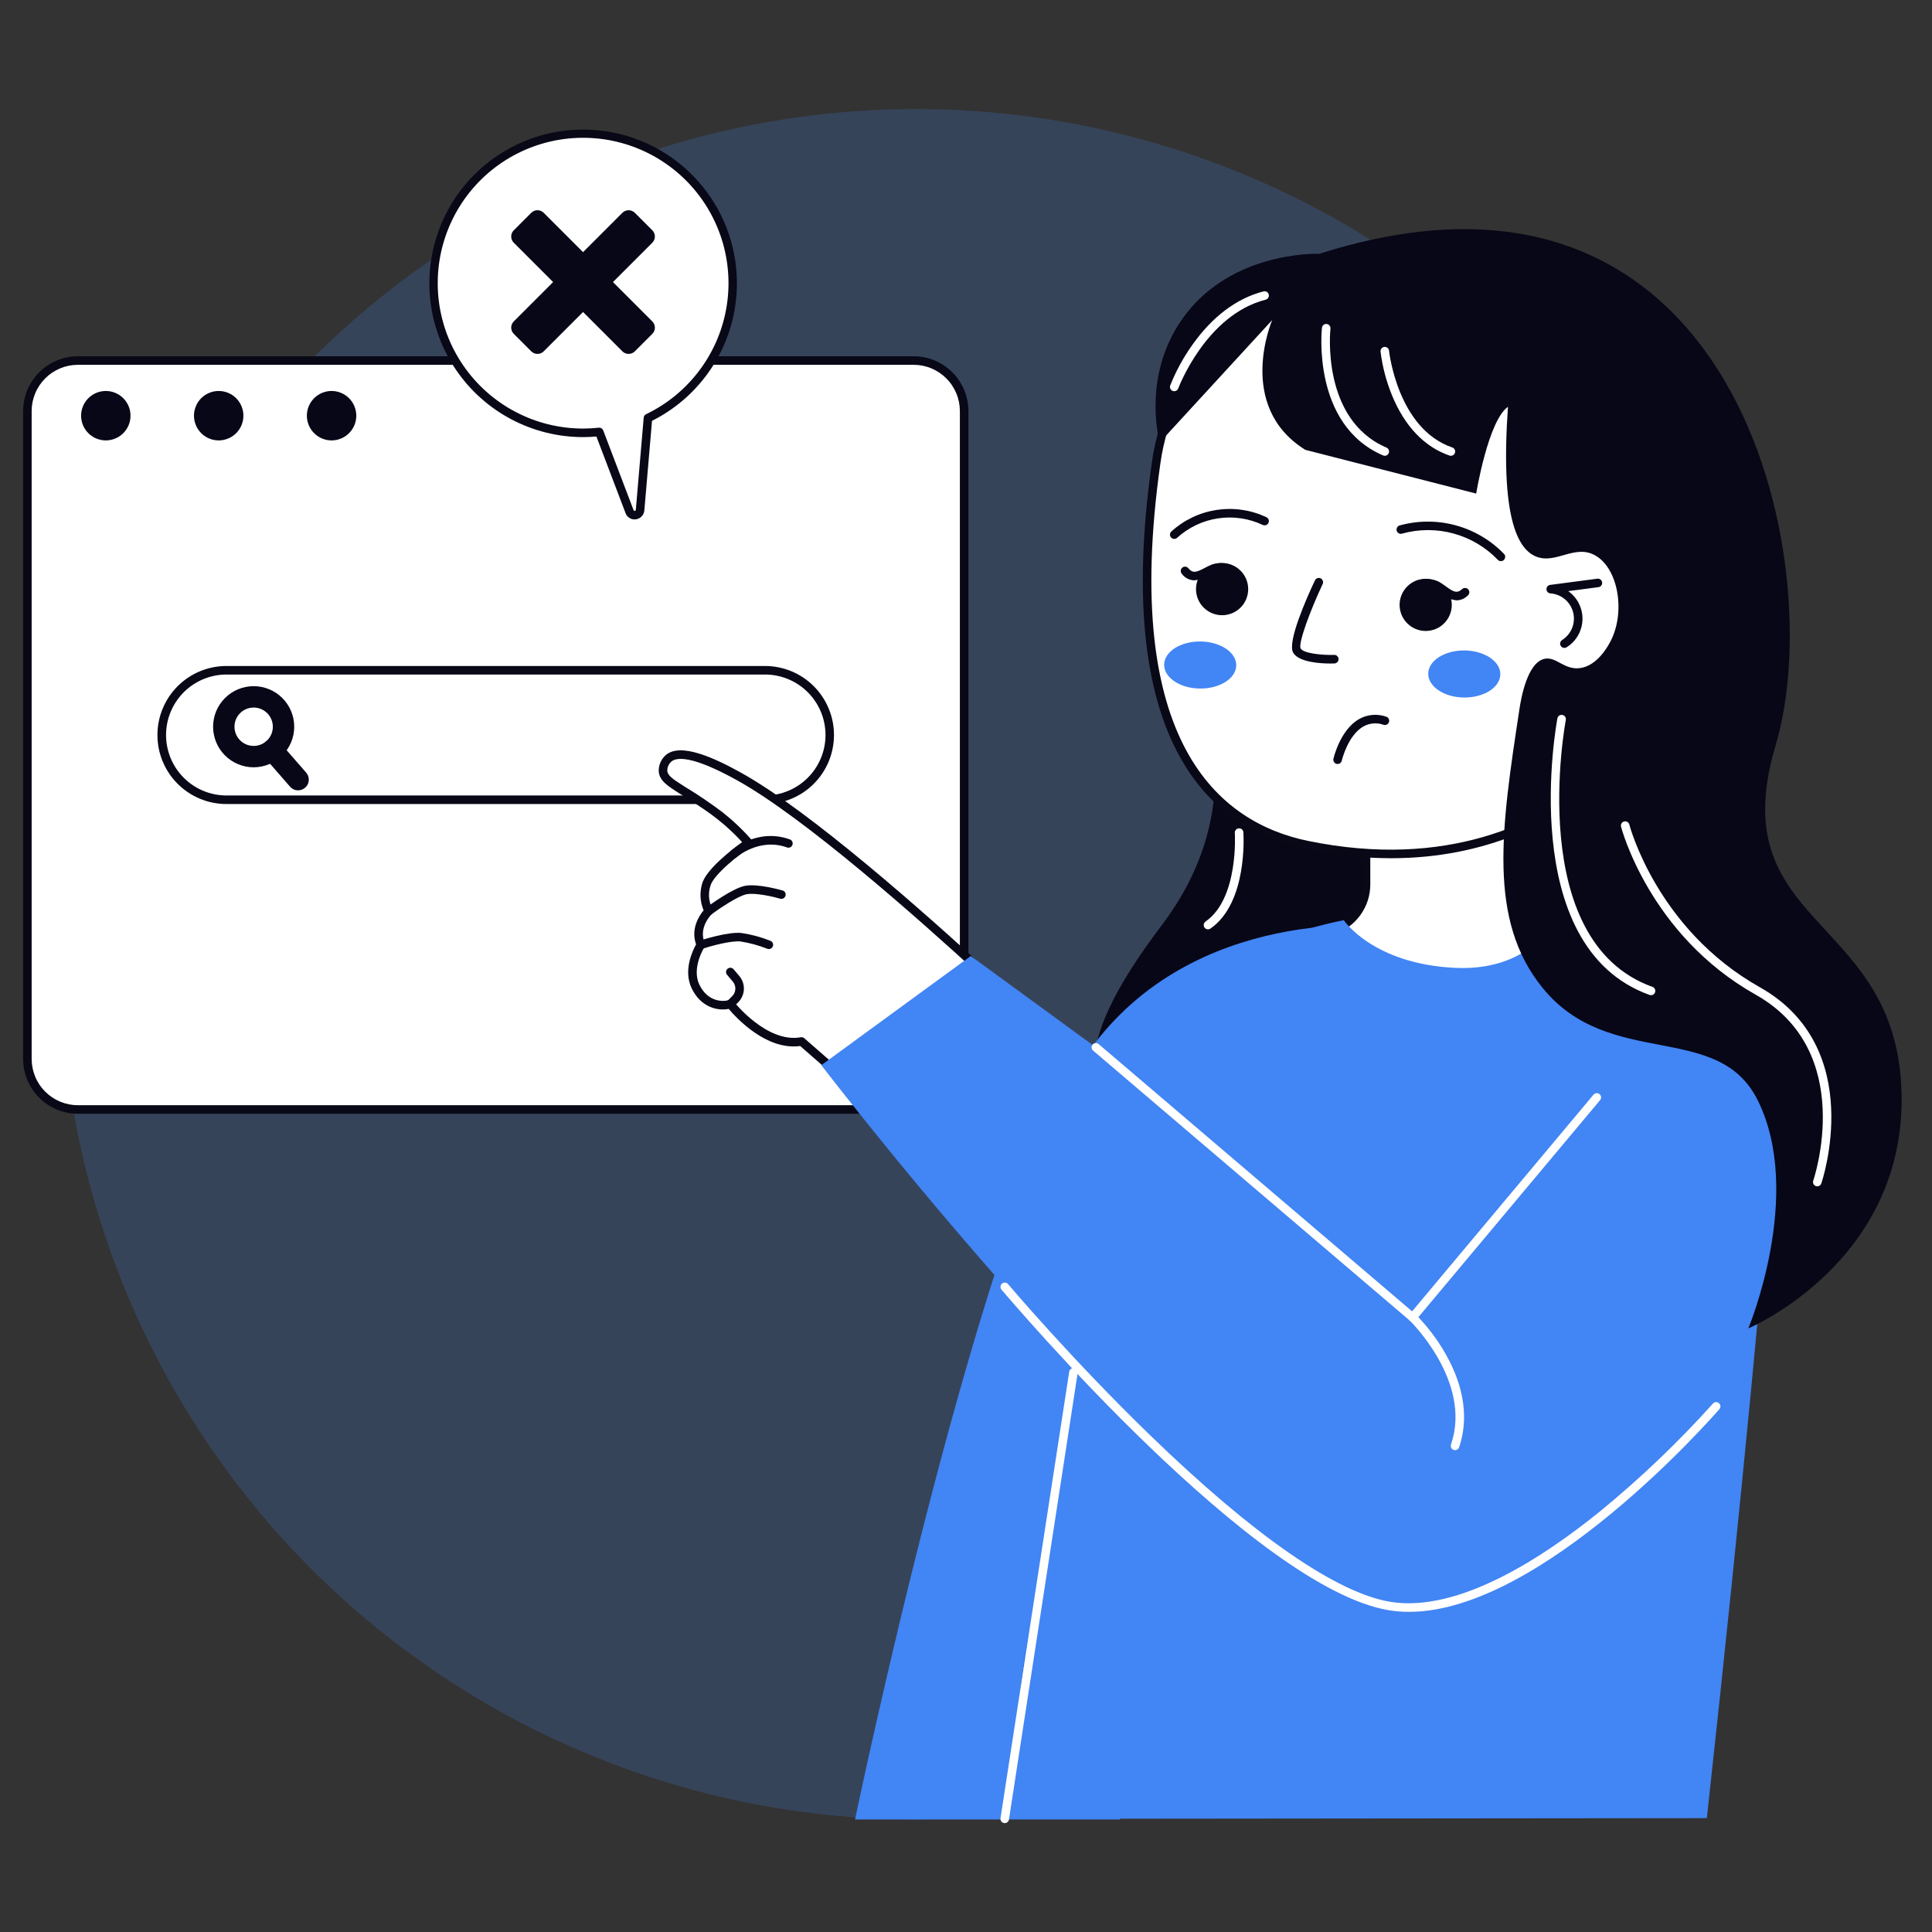<svg xmlns="http://www.w3.org/2000/svg" xmlns:xlink="http://www.w3.org/1999/xlink" width="500" zoomAndPan="magnify" viewBox="0 0 375 375" height="500" preserveAspectRatio="xMidYMid meet" version="1.0"><rect x="0" y="0" width="375" height="375" fill="#333333" stroke="none"/><defs><filter x="0%" y="0%" width="100%" height="100%" id="887ca32714"><feColorMatrix values="0 0 0 0 1 0 0 0 0 1 0 0 0 0 1 0 0 0 1 0" color-interpolation-filters="sRGB"/></filter><clipPath id="34dbc73efc"><path d="M 11 21.152 L 345 21.152 L 345 354 L 11 354 Z M 11 21.152 " clip-rule="nonzero"/></clipPath><mask id="6076bade4b"><g filter="url(#887ca32714)"><rect x="-37.5" width="450" fill="#000000" y="-37.5" height="450" fill-opacity="0.2"/></g></mask><clipPath id="8ab8489069"><path d="M 0.039 0.152 L 333 0.152 L 333 332.281 L 0.039 332.281 Z M 0.039 0.152 " clip-rule="nonzero"/></clipPath><clipPath id="ea42921f96"><rect x="0" width="334" y="0" height="333"/></clipPath><clipPath id="c0438fb794"><path d="M 4.445 69 L 188 69 L 188 217 L 4.445 217 Z M 4.445 69 " clip-rule="nonzero"/></clipPath><clipPath id="5be7f381d8"><path d="M 223.184 304.18 L 244.184 304.18 L 244.184 331.18 L 223.184 331.18 Z M 223.184 304.18 " clip-rule="nonzero"/></clipPath></defs><g clip-path="url(#34dbc73efc)"><g mask="url(#6076bade4b)"><g transform="matrix(1, 0, 0, 1, 11, 21)"><g clip-path="url(#ea42921f96)"><g clip-path="url(#8ab8489069)"><path fill="#4285f4" d="M 166.809 0.168 C 169.523 0.168 172.238 0.234 174.953 0.371 C 177.668 0.504 180.375 0.703 183.078 0.969 C 185.781 1.234 188.477 1.566 191.164 1.965 C 193.852 2.363 196.527 2.828 199.191 3.359 C 201.855 3.891 204.508 4.484 207.141 5.145 C 209.777 5.805 212.395 6.527 214.992 7.316 C 217.594 8.105 220.172 8.957 222.73 9.871 C 225.289 10.789 227.82 11.766 230.332 12.805 C 232.844 13.844 235.324 14.945 237.781 16.105 C 240.238 17.27 242.664 18.488 245.059 19.77 C 247.453 21.051 249.816 22.391 252.148 23.785 C 254.477 25.184 256.773 26.637 259.031 28.145 C 261.289 29.656 263.512 31.219 265.691 32.836 C 267.875 34.453 270.016 36.125 272.113 37.848 C 274.215 39.574 276.27 41.348 278.285 43.172 C 280.297 44.996 282.266 46.867 284.184 48.789 C 286.105 50.711 287.98 52.676 289.805 54.691 C 291.629 56.703 293.402 58.758 295.125 60.859 C 296.848 62.961 298.52 65.102 300.137 67.281 C 301.754 69.465 303.32 71.684 304.828 73.945 C 306.34 76.203 307.793 78.496 309.188 80.828 C 310.586 83.156 311.922 85.52 313.203 87.914 C 314.484 90.312 315.707 92.738 316.867 95.195 C 318.027 97.648 319.129 100.133 320.168 102.641 C 321.207 105.152 322.188 107.688 323.102 110.242 C 324.016 112.801 324.867 115.379 325.656 117.98 C 326.445 120.578 327.168 123.195 327.828 125.832 C 328.488 128.469 329.086 131.117 329.613 133.781 C 330.145 136.445 330.609 139.121 331.008 141.809 C 331.406 144.496 331.738 147.191 332.004 149.895 C 332.27 152.598 332.473 155.309 332.605 158.02 C 332.738 160.734 332.805 163.449 332.805 166.168 C 332.805 168.883 332.738 171.598 332.605 174.312 C 332.473 177.023 332.27 179.734 332.004 182.438 C 331.738 185.141 331.406 187.836 331.008 190.523 C 330.609 193.211 330.145 195.887 329.613 198.551 C 329.086 201.215 328.488 203.863 327.828 206.5 C 327.168 209.137 326.445 211.754 325.656 214.352 C 324.867 216.953 324.016 219.531 323.102 222.09 C 322.188 224.648 321.207 227.18 320.168 229.691 C 319.129 232.199 318.027 234.684 316.867 237.141 C 315.707 239.594 314.484 242.02 313.203 244.418 C 311.922 246.812 310.586 249.176 309.188 251.504 C 307.793 253.836 306.34 256.129 304.828 258.391 C 303.32 260.648 301.758 262.867 300.137 265.051 C 298.52 267.23 296.848 269.375 295.125 271.473 C 293.402 273.574 291.629 275.629 289.805 277.645 C 287.98 279.656 286.105 281.621 284.184 283.543 C 282.266 285.465 280.297 287.336 278.285 289.16 C 276.27 290.984 274.215 292.758 272.113 294.484 C 270.016 296.207 267.875 297.879 265.691 299.496 C 263.512 301.113 261.289 302.68 259.031 304.188 C 256.773 305.695 254.477 307.148 252.148 308.547 C 249.816 309.941 247.453 311.281 245.059 312.562 C 242.664 313.844 240.238 315.062 237.781 316.227 C 235.324 317.387 232.844 318.488 230.332 319.527 C 227.82 320.566 225.289 321.543 222.73 322.461 C 220.172 323.375 217.594 324.227 214.992 325.016 C 212.395 325.805 209.777 326.527 207.141 327.188 C 204.508 327.848 201.855 328.441 199.191 328.973 C 196.527 329.504 193.852 329.969 191.164 330.367 C 188.477 330.766 185.781 331.098 183.078 331.363 C 180.375 331.629 177.668 331.828 174.953 331.961 C 172.238 332.098 169.523 332.164 166.809 332.164 C 164.09 332.164 161.375 332.098 158.664 331.961 C 155.949 331.828 153.242 331.629 150.539 331.363 C 147.832 331.098 145.137 330.766 142.449 330.367 C 139.766 329.969 137.09 329.504 134.422 328.973 C 131.758 328.441 129.109 327.848 126.473 327.188 C 123.84 326.527 121.223 325.805 118.621 325.016 C 116.023 324.227 113.441 323.375 110.887 322.461 C 108.328 321.543 105.793 320.566 103.285 319.527 C 100.773 318.488 98.293 317.387 95.836 316.227 C 93.379 315.062 90.953 313.844 88.559 312.562 C 86.16 311.281 83.797 309.941 81.469 308.547 C 79.137 307.148 76.844 305.695 74.586 304.188 C 72.328 302.68 70.105 301.113 67.926 299.496 C 65.742 297.879 63.602 296.207 61.5 294.484 C 59.402 292.758 57.344 290.984 55.332 289.16 C 53.32 287.336 51.352 285.465 49.43 283.543 C 47.508 281.621 45.637 279.656 43.812 277.645 C 41.988 275.629 40.215 273.574 38.492 271.473 C 36.766 269.375 35.098 267.23 33.477 265.051 C 31.859 262.867 30.297 260.648 28.785 258.391 C 27.277 256.129 25.824 253.836 24.43 251.504 C 23.031 249.176 21.691 246.812 20.41 244.418 C 19.133 242.02 17.91 239.594 16.75 237.141 C 15.586 234.684 14.488 232.199 13.445 229.691 C 12.406 227.18 11.43 224.648 10.516 222.09 C 9.598 219.531 8.746 216.953 7.961 214.352 C 7.172 211.754 6.445 209.137 5.785 206.5 C 5.125 203.863 4.531 201.215 4 198.551 C 3.473 195.887 3.008 193.211 2.609 190.523 C 2.211 187.836 1.875 185.141 1.609 182.438 C 1.344 179.734 1.145 177.023 1.012 174.312 C 0.879 171.598 0.812 168.883 0.812 166.168 C 0.812 163.449 0.879 160.734 1.012 158.02 C 1.145 155.309 1.344 152.598 1.609 149.895 C 1.875 147.191 2.211 144.496 2.609 141.809 C 3.008 139.121 3.473 136.445 4 133.781 C 4.531 131.117 5.125 128.469 5.785 125.832 C 6.445 123.195 7.172 120.578 7.961 117.98 C 8.746 115.379 9.598 112.801 10.516 110.242 C 11.43 107.688 12.406 105.152 13.445 102.641 C 14.488 100.133 15.586 97.648 16.75 95.195 C 17.91 92.738 19.133 90.312 20.41 87.914 C 21.691 85.52 23.031 83.156 24.43 80.828 C 25.824 78.496 27.277 76.203 28.785 73.945 C 30.297 71.684 31.859 69.465 33.477 67.281 C 35.098 65.102 36.766 62.961 38.492 60.859 C 40.215 58.758 41.988 56.703 43.812 54.691 C 45.637 52.676 47.508 50.711 49.43 48.789 C 51.352 46.867 53.32 44.996 55.332 43.172 C 57.344 41.348 59.402 39.574 61.5 37.848 C 63.602 36.125 65.742 34.453 67.926 32.836 C 70.105 31.219 72.328 29.656 74.586 28.145 C 76.844 26.637 79.137 25.184 81.469 23.785 C 83.797 22.391 86.16 21.051 88.559 19.77 C 90.953 18.488 93.379 17.27 95.836 16.105 C 98.293 14.945 100.773 13.844 103.285 12.805 C 105.793 11.766 108.328 10.789 110.887 9.871 C 113.441 8.957 116.023 8.105 118.621 7.316 C 121.223 6.527 123.84 5.805 126.473 5.145 C 129.109 4.484 131.758 3.891 134.422 3.359 C 137.09 2.828 139.766 2.363 142.449 1.965 C 145.137 1.566 147.832 1.234 150.539 0.969 C 153.242 0.703 155.949 0.504 158.664 0.371 C 161.375 0.234 164.09 0.168 166.809 0.168 Z M 166.809 0.168 " fill-opacity="1" fill-rule="nonzero"/></g></g></g></g></g><path fill="#ffffff" d="M 177.332 215.352 L 15.121 215.352 C 14.48 215.352 13.84 215.289 13.211 215.164 C 12.578 215.039 11.965 214.852 11.367 214.605 C 10.773 214.359 10.207 214.059 9.672 213.699 C 9.137 213.34 8.641 212.934 8.188 212.48 C 7.73 212.023 7.324 211.527 6.965 210.992 C 6.609 210.457 6.305 209.891 6.059 209.297 C 5.812 208.703 5.629 208.09 5.5 207.457 C 5.375 206.824 5.312 206.188 5.312 205.543 L 5.312 79.785 C 5.312 79.141 5.375 78.504 5.5 77.871 C 5.629 77.242 5.812 76.629 6.059 76.031 C 6.305 75.438 6.609 74.871 6.965 74.336 C 7.324 73.801 7.73 73.305 8.188 72.852 C 8.641 72.395 9.137 71.988 9.672 71.629 C 10.207 71.273 10.773 70.969 11.367 70.723 C 11.965 70.477 12.578 70.289 13.211 70.164 C 13.84 70.039 14.48 69.977 15.121 69.977 L 177.332 69.977 C 177.977 69.977 178.617 70.039 179.246 70.164 C 179.879 70.289 180.492 70.477 181.09 70.723 C 181.684 70.969 182.25 71.273 182.785 71.629 C 183.32 71.988 183.816 72.395 184.27 72.852 C 184.727 73.305 185.133 73.801 185.492 74.336 C 185.848 74.871 186.148 75.438 186.398 76.031 C 186.645 76.629 186.828 77.242 186.953 77.871 C 187.082 78.504 187.145 79.141 187.145 79.785 L 187.145 205.543 C 187.145 206.188 187.082 206.824 186.953 207.457 C 186.828 208.09 186.645 208.703 186.398 209.297 C 186.148 209.891 185.848 210.457 185.492 210.992 C 185.133 211.527 184.727 212.023 184.27 212.48 C 183.816 212.934 183.32 213.34 182.785 213.699 C 182.25 214.059 181.684 214.359 181.09 214.605 C 180.492 214.852 179.879 215.039 179.246 215.164 C 178.617 215.289 177.977 215.352 177.332 215.352 Z M 177.332 215.352 " fill-opacity="1" fill-rule="nonzero"/><g clip-path="url(#c0438fb794)"><path fill="#090817" d="M 177.332 216.184 L 15.121 216.184 C 14.426 216.18 13.734 216.113 13.047 215.977 C 12.363 215.84 11.699 215.637 11.055 215.371 C 10.41 215.102 9.797 214.773 9.215 214.387 C 8.633 213.996 8.098 213.559 7.605 213.062 C 7.109 212.57 6.668 212.031 6.281 211.453 C 5.895 210.871 5.566 210.258 5.297 209.613 C 5.031 208.969 4.828 208.305 4.691 207.617 C 4.555 206.934 4.484 206.242 4.484 205.543 L 4.484 79.785 C 4.484 79.086 4.555 78.395 4.691 77.711 C 4.828 77.027 5.031 76.359 5.297 75.715 C 5.566 75.07 5.895 74.457 6.281 73.879 C 6.668 73.297 7.109 72.762 7.605 72.266 C 8.098 71.773 8.633 71.332 9.215 70.941 C 9.797 70.555 10.41 70.227 11.055 69.961 C 11.699 69.691 12.363 69.488 13.047 69.352 C 13.734 69.215 14.426 69.148 15.121 69.148 L 177.332 69.148 C 178.031 69.148 178.723 69.215 179.406 69.352 C 180.09 69.488 180.758 69.691 181.402 69.961 C 182.047 70.227 182.66 70.555 183.238 70.945 C 183.82 71.332 184.359 71.773 184.852 72.266 C 185.344 72.762 185.785 73.297 186.176 73.879 C 186.562 74.457 186.891 75.07 187.156 75.715 C 187.426 76.359 187.629 77.027 187.766 77.711 C 187.902 78.395 187.969 79.086 187.973 79.785 L 187.973 205.543 C 187.969 206.242 187.902 206.934 187.766 207.617 C 187.629 208.305 187.426 208.969 187.156 209.613 C 186.891 210.258 186.562 210.871 186.176 211.453 C 185.785 212.031 185.344 212.57 184.852 213.062 C 184.359 213.555 183.82 213.996 183.238 214.387 C 182.66 214.773 182.047 215.102 181.402 215.371 C 180.758 215.637 180.09 215.84 179.406 215.977 C 178.723 216.113 178.031 216.18 177.332 216.184 Z M 15.121 70.809 C 14.535 70.809 13.949 70.867 13.371 70.98 C 12.793 71.098 12.234 71.266 11.688 71.492 C 11.145 71.719 10.625 71.996 10.137 72.324 C 9.648 72.652 9.195 73.023 8.777 73.438 C 8.359 73.855 7.988 74.309 7.66 74.801 C 7.332 75.289 7.055 75.805 6.832 76.352 C 6.605 76.895 6.434 77.457 6.316 78.035 C 6.203 78.613 6.145 79.195 6.145 79.785 L 6.145 205.543 C 6.145 206.133 6.203 206.715 6.32 207.293 C 6.434 207.871 6.605 208.434 6.832 208.977 C 7.055 209.523 7.332 210.039 7.66 210.531 C 7.988 211.02 8.359 211.473 8.777 211.891 C 9.195 212.305 9.648 212.68 10.137 213.004 C 10.629 213.332 11.145 213.609 11.688 213.836 C 12.234 214.062 12.793 214.234 13.371 214.348 C 13.949 214.465 14.535 214.523 15.121 214.523 L 177.332 214.523 C 177.922 214.523 178.504 214.465 179.082 214.348 C 179.66 214.234 180.223 214.062 180.766 213.836 C 181.312 213.609 181.828 213.332 182.316 213.004 C 182.809 212.68 183.262 212.305 183.68 211.891 C 184.094 211.473 184.469 211.02 184.793 210.531 C 185.121 210.039 185.398 209.523 185.625 208.977 C 185.852 208.434 186.02 207.871 186.137 207.293 C 186.254 206.715 186.309 206.133 186.312 205.543 L 186.312 79.785 C 186.309 79.195 186.254 78.613 186.137 78.035 C 186.02 77.457 185.852 76.895 185.625 76.352 C 185.398 75.805 185.121 75.289 184.793 74.801 C 184.469 74.309 184.094 73.855 183.68 73.438 C 183.262 73.023 182.809 72.652 182.316 72.324 C 181.828 71.996 181.312 71.719 180.766 71.492 C 180.223 71.266 179.66 71.098 179.082 70.98 C 178.504 70.867 177.922 70.809 177.332 70.809 Z M 15.121 70.809 " fill-opacity="1" fill-rule="nonzero"/></g><path fill="#080717" d="M 69.156 80.688 C 69.156 81 69.125 81.312 69.062 81.621 C 69.004 81.93 68.91 82.23 68.793 82.523 C 68.672 82.812 68.523 83.09 68.348 83.352 C 68.172 83.613 67.973 83.855 67.75 84.078 C 67.527 84.301 67.285 84.5 67.023 84.676 C 66.762 84.852 66.484 84.996 66.195 85.117 C 65.902 85.238 65.605 85.328 65.297 85.391 C 64.984 85.453 64.676 85.484 64.359 85.484 C 64.043 85.484 63.73 85.453 63.422 85.391 C 63.113 85.328 62.812 85.238 62.523 85.117 C 62.23 84.996 61.957 84.852 61.695 84.676 C 61.434 84.5 61.191 84.301 60.969 84.078 C 60.746 83.855 60.547 83.613 60.371 83.352 C 60.195 83.09 60.047 82.812 59.926 82.523 C 59.805 82.23 59.715 81.93 59.652 81.621 C 59.594 81.312 59.562 81 59.562 80.688 C 59.562 80.371 59.594 80.059 59.652 79.75 C 59.715 79.441 59.805 79.141 59.926 78.852 C 60.047 78.559 60.195 78.281 60.371 78.02 C 60.547 77.758 60.746 77.516 60.969 77.293 C 61.191 77.07 61.434 76.871 61.695 76.695 C 61.957 76.523 62.23 76.375 62.523 76.254 C 62.812 76.133 63.113 76.043 63.422 75.98 C 63.73 75.918 64.043 75.887 64.359 75.887 C 64.676 75.887 64.984 75.918 65.297 75.98 C 65.605 76.043 65.902 76.133 66.195 76.254 C 66.484 76.375 66.762 76.523 67.023 76.695 C 67.285 76.871 67.527 77.07 67.75 77.293 C 67.973 77.516 68.172 77.758 68.348 78.02 C 68.523 78.281 68.672 78.559 68.793 78.852 C 68.91 79.141 69.004 79.441 69.062 79.75 C 69.125 80.059 69.156 80.371 69.156 80.688 Z M 69.156 80.688 " fill-opacity="1" fill-rule="nonzero"/><path fill="#080717" d="M 47.246 80.688 C 47.246 81 47.215 81.312 47.152 81.621 C 47.09 81.93 47 82.23 46.879 82.523 C 46.758 82.812 46.613 83.09 46.438 83.352 C 46.262 83.613 46.062 83.855 45.84 84.078 C 45.617 84.301 45.375 84.5 45.113 84.676 C 44.852 84.852 44.574 84.996 44.285 85.117 C 43.992 85.238 43.691 85.328 43.383 85.391 C 43.074 85.453 42.762 85.484 42.449 85.484 C 42.133 85.484 41.82 85.453 41.512 85.391 C 41.203 85.328 40.902 85.238 40.613 85.117 C 40.32 84.996 40.043 84.852 39.781 84.676 C 39.52 84.5 39.277 84.301 39.055 84.078 C 38.832 83.855 38.633 83.613 38.457 83.352 C 38.285 83.09 38.137 82.812 38.016 82.523 C 37.895 82.23 37.805 81.93 37.742 81.621 C 37.68 81.312 37.648 81 37.648 80.688 C 37.648 80.371 37.68 80.059 37.742 79.75 C 37.805 79.441 37.895 79.141 38.016 78.852 C 38.137 78.559 38.285 78.281 38.457 78.02 C 38.633 77.758 38.832 77.516 39.055 77.293 C 39.277 77.07 39.52 76.871 39.781 76.695 C 40.043 76.523 40.32 76.375 40.613 76.254 C 40.902 76.133 41.203 76.043 41.512 75.98 C 41.82 75.918 42.133 75.887 42.449 75.887 C 42.762 75.887 43.074 75.918 43.383 75.98 C 43.691 76.043 43.992 76.133 44.285 76.254 C 44.574 76.375 44.852 76.523 45.113 76.695 C 45.375 76.871 45.617 77.07 45.84 77.293 C 46.062 77.516 46.262 77.758 46.438 78.02 C 46.613 78.281 46.758 78.559 46.879 78.852 C 47 79.141 47.09 79.441 47.152 79.75 C 47.215 80.059 47.246 80.371 47.246 80.688 Z M 47.246 80.688 " fill-opacity="1" fill-rule="nonzero"/><path fill="#080717" d="M 25.332 80.688 C 25.332 81 25.301 81.312 25.242 81.621 C 25.18 81.93 25.09 82.23 24.969 82.523 C 24.848 82.812 24.699 83.09 24.523 83.352 C 24.352 83.613 24.152 83.855 23.93 84.078 C 23.707 84.301 23.465 84.5 23.203 84.676 C 22.938 84.852 22.664 84.996 22.371 85.117 C 22.082 85.238 21.781 85.328 21.473 85.391 C 21.164 85.453 20.852 85.484 20.535 85.484 C 20.223 85.484 19.91 85.453 19.602 85.391 C 19.293 85.328 18.992 85.238 18.699 85.117 C 18.41 84.996 18.133 84.852 17.871 84.676 C 17.609 84.5 17.367 84.301 17.145 84.078 C 16.922 83.855 16.723 83.613 16.547 83.352 C 16.371 83.09 16.223 82.812 16.105 82.523 C 15.984 82.23 15.891 81.93 15.832 81.621 C 15.77 81.312 15.738 81 15.738 80.688 C 15.738 80.371 15.77 80.059 15.832 79.75 C 15.891 79.441 15.984 79.141 16.105 78.852 C 16.223 78.559 16.371 78.281 16.547 78.02 C 16.723 77.758 16.922 77.516 17.145 77.293 C 17.367 77.07 17.609 76.871 17.871 76.695 C 18.133 76.523 18.41 76.375 18.699 76.254 C 18.992 76.133 19.293 76.043 19.602 75.98 C 19.91 75.918 20.223 75.887 20.535 75.887 C 20.852 75.887 21.164 75.918 21.473 75.98 C 21.781 76.043 22.082 76.133 22.371 76.254 C 22.664 76.375 22.938 76.523 23.203 76.695 C 23.465 76.871 23.707 77.07 23.93 77.293 C 24.152 77.516 24.352 77.758 24.523 78.02 C 24.699 78.281 24.848 78.559 24.969 78.852 C 25.09 79.141 25.18 79.441 25.242 79.75 C 25.301 80.059 25.332 80.371 25.332 80.688 Z M 25.332 80.688 " fill-opacity="1" fill-rule="nonzero"/><path fill="#ffffff" d="M 148.492 155.23 L 43.965 155.23 C 43.141 155.23 42.324 155.152 41.516 154.992 C 40.703 154.828 39.918 154.59 39.156 154.273 C 38.395 153.961 37.668 153.57 36.984 153.113 C 36.297 152.656 35.664 152.133 35.078 151.551 C 34.496 150.969 33.973 150.332 33.516 149.645 C 33.059 148.961 32.672 148.234 32.355 147.473 C 32.039 146.711 31.801 145.926 31.641 145.117 C 31.48 144.305 31.398 143.488 31.398 142.664 C 31.398 141.84 31.48 141.02 31.641 140.211 C 31.801 139.402 32.039 138.617 32.355 137.855 C 32.672 137.09 33.059 136.367 33.516 135.68 C 33.973 134.996 34.496 134.359 35.078 133.777 C 35.664 133.191 36.297 132.672 36.984 132.215 C 37.668 131.754 38.395 131.367 39.156 131.051 C 39.918 130.738 40.703 130.5 41.516 130.336 C 42.324 130.176 43.141 130.094 43.965 130.094 L 148.492 130.094 C 149.316 130.094 150.133 130.176 150.941 130.336 C 151.75 130.5 152.539 130.738 153.301 131.051 C 154.062 131.367 154.785 131.754 155.473 132.215 C 156.16 132.672 156.793 133.191 157.379 133.777 C 157.961 134.359 158.48 134.996 158.941 135.68 C 159.398 136.367 159.785 137.09 160.102 137.855 C 160.418 138.617 160.656 139.402 160.816 140.211 C 160.977 141.02 161.059 141.84 161.059 142.664 C 161.059 143.488 160.977 144.305 160.816 145.117 C 160.656 145.926 160.418 146.711 160.102 147.473 C 159.785 148.234 159.398 148.961 158.941 149.645 C 158.48 150.332 157.961 150.969 157.379 151.551 C 156.793 152.133 156.16 152.656 155.473 153.113 C 154.785 153.57 154.062 153.961 153.301 154.273 C 152.539 154.59 151.75 154.828 150.941 154.992 C 150.133 155.152 149.316 155.23 148.492 155.23 Z M 148.492 155.23 " fill-opacity="1" fill-rule="nonzero"/><path fill="#090817" d="M 148.492 156.062 L 43.969 156.062 C 43.086 156.062 42.215 155.977 41.352 155.805 C 40.488 155.637 39.648 155.383 38.836 155.047 C 38.023 154.711 37.25 154.297 36.52 153.809 C 35.785 153.32 35.109 152.766 34.484 152.141 C 33.863 151.52 33.305 150.844 32.816 150.113 C 32.328 149.379 31.914 148.605 31.578 147.793 C 31.242 146.98 30.984 146.145 30.812 145.281 C 30.645 144.418 30.559 143.543 30.559 142.664 C 30.559 141.785 30.645 140.91 30.812 140.047 C 30.984 139.184 31.242 138.348 31.578 137.535 C 31.914 136.723 32.328 135.949 32.816 135.215 C 33.305 134.484 33.863 133.809 34.484 133.188 C 35.109 132.562 35.785 132.008 36.52 131.52 C 37.25 131.031 38.023 130.617 38.836 130.281 C 39.648 129.945 40.488 129.691 41.352 129.523 C 42.215 129.352 43.086 129.266 43.969 129.266 L 148.492 129.266 C 149.371 129.266 150.242 129.355 151.102 129.527 C 151.965 129.699 152.801 129.953 153.613 130.289 C 154.426 130.629 155.199 131.039 155.93 131.527 C 156.66 132.02 157.336 132.574 157.957 133.195 C 158.578 133.816 159.133 134.492 159.621 135.227 C 160.109 135.957 160.52 136.727 160.855 137.539 C 161.195 138.352 161.445 139.191 161.617 140.051 C 161.789 140.914 161.875 141.785 161.875 142.664 C 161.875 143.543 161.789 144.414 161.617 145.277 C 161.445 146.137 161.195 146.977 160.855 147.789 C 160.52 148.602 160.109 149.371 159.621 150.102 C 159.133 150.836 158.578 151.512 157.957 152.133 C 157.336 152.754 156.66 153.309 155.93 153.801 C 155.199 154.289 154.426 154.699 153.613 155.039 C 152.801 155.375 151.965 155.629 151.102 155.801 C 150.242 155.973 149.371 156.062 148.492 156.062 Z M 43.969 130.926 C 43.195 130.926 42.434 131 41.676 131.152 C 40.922 131.301 40.188 131.523 39.477 131.82 C 38.762 132.113 38.086 132.477 37.445 132.906 C 36.805 133.332 36.211 133.82 35.668 134.363 C 35.121 134.91 34.637 135.504 34.207 136.145 C 33.781 136.785 33.418 137.461 33.125 138.172 C 32.828 138.883 32.605 139.617 32.457 140.375 C 32.305 141.129 32.23 141.895 32.23 142.664 C 32.23 143.434 32.305 144.199 32.457 144.953 C 32.605 145.711 32.828 146.445 33.125 147.156 C 33.418 147.867 33.781 148.543 34.207 149.184 C 34.637 149.824 35.121 150.418 35.668 150.965 C 36.211 151.508 36.805 151.996 37.445 152.422 C 38.086 152.852 38.762 153.215 39.477 153.508 C 40.188 153.805 40.922 154.027 41.676 154.176 C 42.434 154.328 43.195 154.402 43.969 154.402 L 148.492 154.402 C 149.262 154.402 150.023 154.328 150.781 154.176 C 151.535 154.027 152.27 153.805 152.984 153.508 C 153.695 153.215 154.371 152.852 155.012 152.422 C 155.652 151.996 156.246 151.508 156.789 150.965 C 157.336 150.418 157.824 149.824 158.25 149.184 C 158.68 148.543 159.039 147.867 159.336 147.156 C 159.629 146.445 159.852 145.711 160.004 144.953 C 160.152 144.199 160.23 143.434 160.23 142.664 C 160.23 141.895 160.152 141.129 160.004 140.375 C 159.852 139.617 159.629 138.883 159.336 138.172 C 159.039 137.461 158.68 136.785 158.25 136.145 C 157.824 135.504 157.336 134.91 156.789 134.363 C 156.246 133.82 155.652 133.332 155.012 132.906 C 154.371 132.477 153.695 132.113 152.984 131.82 C 152.27 131.523 151.535 131.301 150.781 131.152 C 150.023 131 149.262 130.926 148.492 130.926 Z M 43.969 130.926 " fill-opacity="1" fill-rule="nonzero"/><path fill="#080717" d="M 49.234 148.934 C 48.719 148.934 48.207 148.883 47.699 148.781 C 47.191 148.68 46.699 148.531 46.223 148.332 C 45.742 148.137 45.289 147.891 44.859 147.605 C 44.43 147.316 44.031 146.992 43.668 146.625 C 43.301 146.262 42.977 145.863 42.688 145.434 C 42.398 145.004 42.156 144.551 41.961 144.07 C 41.762 143.594 41.613 143.102 41.512 142.594 C 41.41 142.086 41.359 141.574 41.359 141.059 C 41.359 140.543 41.41 140.027 41.512 139.523 C 41.613 139.016 41.762 138.523 41.961 138.043 C 42.156 137.566 42.398 137.113 42.688 136.684 C 42.977 136.254 43.301 135.855 43.668 135.492 C 44.031 135.125 44.43 134.797 44.859 134.512 C 45.289 134.223 45.742 133.98 46.223 133.785 C 46.699 133.586 47.191 133.438 47.699 133.336 C 48.207 133.234 48.719 133.184 49.234 133.184 C 49.75 133.184 50.262 133.234 50.77 133.336 C 51.277 133.438 51.77 133.586 52.246 133.785 C 52.727 133.98 53.18 134.223 53.609 134.512 C 54.039 134.797 54.438 135.125 54.801 135.492 C 55.168 135.855 55.496 136.254 55.781 136.684 C 56.07 137.113 56.312 137.566 56.508 138.043 C 56.707 138.523 56.855 139.016 56.957 139.523 C 57.059 140.027 57.109 140.543 57.109 141.059 C 57.109 141.574 57.059 142.086 56.957 142.594 C 56.855 143.102 56.703 143.594 56.508 144.07 C 56.309 144.547 56.066 145 55.777 145.43 C 55.492 145.859 55.164 146.258 54.801 146.621 C 54.434 146.988 54.035 147.316 53.605 147.602 C 53.176 147.891 52.723 148.133 52.246 148.328 C 51.77 148.527 51.277 148.676 50.77 148.777 C 50.262 148.879 49.75 148.93 49.234 148.934 Z M 49.234 137.336 C 48.742 137.336 48.266 137.43 47.809 137.617 C 47.352 137.809 46.949 138.078 46.602 138.426 C 46.25 138.773 45.984 139.176 45.793 139.633 C 45.605 140.09 45.512 140.566 45.512 141.059 C 45.512 141.555 45.605 142.027 45.793 142.484 C 45.984 142.941 46.254 143.344 46.602 143.691 C 46.949 144.043 47.352 144.312 47.809 144.5 C 48.266 144.688 48.742 144.781 49.234 144.781 C 49.73 144.781 50.203 144.688 50.66 144.5 C 51.117 144.309 51.52 144.043 51.867 143.691 C 52.219 143.344 52.488 142.941 52.676 142.484 C 52.863 142.027 52.957 141.551 52.957 141.059 C 52.957 140.566 52.863 140.09 52.672 139.633 C 52.484 139.18 52.215 138.777 51.867 138.426 C 51.516 138.078 51.113 137.809 50.66 137.621 C 50.203 137.43 49.727 137.336 49.234 137.336 Z M 49.234 137.336 " fill-opacity="1" fill-rule="nonzero"/><path fill="#080717" d="M 57.859 153.402 C 57.23 153.402 56.711 153.164 56.297 152.691 L 51.293 146.949 C 51.113 146.738 50.98 146.508 50.895 146.246 C 50.805 145.984 50.77 145.719 50.789 145.441 C 50.809 145.168 50.879 144.91 51.004 144.664 C 51.125 144.418 51.289 144.203 51.496 144.023 C 51.703 143.844 51.938 143.707 52.199 143.621 C 52.461 143.531 52.727 143.5 53 143.516 C 53.273 143.535 53.535 143.605 53.781 143.727 C 54.027 143.852 54.242 144.016 54.422 144.223 L 59.426 149.965 C 59.691 150.27 59.855 150.625 59.914 151.027 C 59.973 151.43 59.918 151.816 59.75 152.188 C 59.578 152.555 59.324 152.852 58.984 153.07 C 58.641 153.293 58.27 153.402 57.859 153.402 Z M 57.859 153.402 " fill-opacity="1" fill-rule="nonzero"/><path fill="#ffffff" d="M 125.77 81.145 L 124.238 99.023 C 124.219 99.27 124.125 99.48 123.953 99.66 C 123.785 99.84 123.578 99.945 123.332 99.98 C 123.09 100.016 122.859 99.969 122.648 99.844 C 122.434 99.719 122.285 99.539 122.195 99.309 L 116.309 83.844 C 115.715 83.906 115.117 83.953 114.52 83.98 C 113.922 84.008 113.324 84.016 112.727 84.004 C 112.129 83.996 111.531 83.969 110.934 83.922 C 110.336 83.875 109.742 83.809 109.148 83.723 C 108.555 83.641 107.965 83.539 107.379 83.418 C 106.793 83.297 106.211 83.16 105.633 83.004 C 105.055 82.848 104.484 82.672 103.918 82.48 C 103.348 82.289 102.789 82.082 102.234 81.855 C 101.68 81.629 101.133 81.383 100.594 81.125 C 100.055 80.863 99.527 80.586 99.004 80.293 C 98.48 80 97.969 79.691 97.469 79.367 C 96.965 79.043 96.473 78.703 95.988 78.348 C 95.508 77.992 95.039 77.621 94.578 77.238 C 94.121 76.852 93.676 76.453 93.238 76.043 C 92.805 75.629 92.387 75.203 91.977 74.766 C 91.57 74.328 91.176 73.879 90.797 73.414 C 90.414 72.953 90.051 72.48 89.699 71.992 C 89.348 71.508 89.016 71.012 88.695 70.508 C 88.375 70 88.07 69.484 87.781 68.961 C 87.496 68.438 87.223 67.902 86.969 67.359 C 86.711 66.82 86.477 66.27 86.254 65.715 C 86.031 65.156 85.828 64.594 85.645 64.027 C 85.457 63.457 85.289 62.883 85.137 62.305 C 84.988 61.727 84.855 61.141 84.742 60.555 C 84.625 59.965 84.531 59.375 84.453 58.781 C 84.375 58.188 84.316 57.594 84.273 56.996 C 84.234 56.398 84.211 55.801 84.207 55.203 C 84.203 54.605 84.215 54.004 84.25 53.406 C 84.281 52.809 84.332 52.215 84.402 51.621 C 84.473 51.027 84.562 50.434 84.668 49.844 C 84.773 49.254 84.898 48.672 85.043 48.09 C 85.184 47.508 85.348 46.93 85.523 46.359 C 85.703 45.789 85.898 45.223 86.113 44.664 C 86.324 44.105 86.555 43.555 86.805 43.008 C 87.051 42.465 87.316 41.926 87.598 41.398 C 87.879 40.867 88.176 40.352 88.488 39.84 C 88.801 39.328 89.129 38.828 89.473 38.34 C 89.816 37.848 90.176 37.371 90.551 36.902 C 90.922 36.434 91.312 35.98 91.715 35.535 C 92.117 35.094 92.531 34.66 92.961 34.242 C 93.387 33.824 93.828 33.422 94.281 33.031 C 94.734 32.641 95.199 32.266 95.68 31.902 C 96.156 31.539 96.641 31.195 97.141 30.863 C 97.641 30.531 98.148 30.215 98.664 29.914 C 99.184 29.613 99.711 29.332 100.246 29.062 C 100.781 28.797 101.324 28.547 101.875 28.312 C 102.426 28.078 102.984 27.859 103.547 27.66 C 104.113 27.461 104.684 27.281 105.258 27.117 C 105.832 26.953 106.414 26.805 107 26.68 C 107.582 26.551 108.172 26.441 108.762 26.348 C 109.355 26.258 109.949 26.184 110.543 26.129 C 111.141 26.074 111.738 26.035 112.336 26.02 C 112.934 26 113.531 26 114.133 26.02 C 114.73 26.039 115.328 26.078 115.922 26.133 C 116.52 26.188 117.113 26.262 117.703 26.355 C 118.293 26.449 118.883 26.559 119.469 26.688 C 120.051 26.816 120.633 26.965 121.207 27.129 C 121.781 27.297 122.352 27.477 122.918 27.68 C 123.48 27.879 124.039 28.098 124.59 28.332 C 125.137 28.566 125.68 28.816 126.215 29.086 C 126.75 29.355 127.277 29.641 127.797 29.941 C 128.312 30.242 128.82 30.559 129.316 30.891 C 129.816 31.223 130.301 31.57 130.777 31.934 C 131.254 32.297 131.719 32.676 132.172 33.066 C 132.625 33.457 133.066 33.863 133.492 34.281 C 133.922 34.699 134.336 35.133 134.738 35.574 C 135.137 36.02 135.523 36.477 135.898 36.945 C 136.27 37.414 136.629 37.891 136.973 38.383 C 137.312 38.871 137.641 39.375 137.953 39.883 C 138.266 40.395 138.562 40.914 138.844 41.445 C 139.121 41.973 139.387 42.512 139.633 43.055 C 139.879 43.602 140.109 44.152 140.32 44.715 C 140.535 45.273 140.727 45.84 140.906 46.41 C 141.082 46.98 141.242 47.559 141.383 48.141 C 141.527 48.723 141.648 49.309 141.754 49.895 C 141.859 50.484 141.949 51.078 142.016 51.672 C 142.086 52.266 142.137 52.863 142.168 53.461 C 142.199 54.059 142.215 54.656 142.207 55.254 C 142.203 55.855 142.18 56.453 142.137 57.047 C 142.094 57.645 142.035 58.242 141.957 58.836 C 141.875 59.426 141.781 60.02 141.664 60.605 C 141.547 61.191 141.414 61.777 141.262 62.355 C 141.113 62.934 140.941 63.508 140.754 64.078 C 140.566 64.645 140.363 65.207 140.141 65.762 C 139.918 66.32 139.68 66.867 139.426 67.41 C 139.168 67.949 138.895 68.484 138.605 69.008 C 138.316 69.531 138.012 70.047 137.691 70.551 C 137.371 71.055 137.035 71.551 136.684 72.035 C 136.332 72.52 135.965 72.992 135.586 73.457 C 135.203 73.918 134.809 74.367 134.402 74.805 C 133.992 75.242 133.57 75.668 133.137 76.078 C 132.703 76.488 132.254 76.887 131.793 77.27 C 131.336 77.652 130.863 78.023 130.383 78.379 C 129.898 78.73 129.406 79.07 128.902 79.395 C 128.398 79.719 127.887 80.027 127.363 80.32 C 126.844 80.613 126.312 80.887 125.773 81.148 Z M 125.77 81.145 " fill-opacity="1" fill-rule="nonzero"/><path fill="#090817" d="M 123.168 100.82 C 122.777 100.82 122.422 100.711 122.102 100.488 C 121.781 100.266 121.555 99.969 121.422 99.602 L 115.762 84.727 C 114.887 84.805 114.016 84.844 113.168 84.844 C 112.566 84.844 111.965 84.824 111.359 84.785 C 110.758 84.75 110.16 84.695 109.559 84.621 C 108.961 84.547 108.367 84.457 107.773 84.348 C 107.18 84.238 106.59 84.109 106.004 83.965 C 105.418 83.82 104.84 83.656 104.262 83.477 C 103.688 83.297 103.117 83.098 102.555 82.883 C 101.992 82.668 101.434 82.438 100.883 82.188 C 100.336 81.941 99.793 81.676 99.262 81.395 C 98.727 81.113 98.203 80.816 97.688 80.504 C 97.172 80.188 96.664 79.859 96.172 79.516 C 95.676 79.172 95.191 78.812 94.715 78.441 C 94.242 78.066 93.781 77.68 93.332 77.277 C 92.879 76.879 92.441 76.465 92.016 76.035 C 91.59 75.609 91.18 75.168 90.781 74.715 C 90.383 74.262 90 73.797 89.629 73.32 C 89.258 72.844 88.902 72.359 88.562 71.859 C 88.219 71.363 87.895 70.855 87.586 70.34 C 87.273 69.82 86.98 69.293 86.703 68.758 C 86.426 68.223 86.164 67.68 85.918 67.129 C 85.672 66.578 85.445 66.02 85.234 65.457 C 85.023 64.891 84.828 64.32 84.652 63.742 C 84.473 63.168 84.316 62.586 84.172 62 C 84.031 61.414 83.906 60.824 83.801 60.23 C 83.695 59.637 83.609 59.039 83.539 58.441 C 83.469 57.84 83.418 57.238 83.387 56.637 C 83.352 56.035 83.336 55.434 83.34 54.828 C 83.344 54.227 83.367 53.625 83.406 53.023 C 83.445 52.422 83.504 51.82 83.578 51.223 C 83.656 50.625 83.75 50.027 83.863 49.438 C 83.977 48.844 84.105 48.254 84.254 47.668 C 84.402 47.086 84.566 46.504 84.75 45.93 C 84.934 45.355 85.133 44.789 85.352 44.227 C 85.57 43.664 85.805 43.105 86.055 42.559 C 86.305 42.012 86.574 41.469 86.859 40.938 C 87.141 40.406 87.441 39.883 87.758 39.371 C 88.074 38.855 88.402 38.352 88.75 37.859 C 89.098 37.363 89.457 36.883 89.832 36.41 C 90.207 35.938 90.598 35.477 91.004 35.027 C 91.406 34.582 91.82 34.145 92.254 33.723 C 92.684 33.297 93.125 32.891 93.578 32.492 C 94.035 32.098 94.5 31.715 94.977 31.348 C 95.457 30.977 95.945 30.625 96.445 30.285 C 96.941 29.949 97.453 29.625 97.973 29.316 C 98.488 29.012 99.02 28.719 99.555 28.445 C 100.09 28.168 100.637 27.91 101.188 27.668 C 101.738 27.426 102.301 27.199 102.863 26.988 C 103.43 26.781 104.004 26.59 104.582 26.418 C 105.156 26.242 105.738 26.086 106.328 25.949 C 106.914 25.809 107.504 25.688 108.098 25.586 C 108.691 25.484 109.289 25.398 109.891 25.332 C 110.488 25.266 111.09 25.215 111.691 25.188 C 112.293 25.156 112.898 25.145 113.5 25.148 C 114.105 25.156 114.707 25.18 115.309 25.223 C 115.91 25.266 116.508 25.328 117.105 25.406 C 117.703 25.484 118.301 25.582 118.891 25.699 C 119.484 25.812 120.07 25.945 120.656 26.098 C 121.238 26.25 121.82 26.418 122.395 26.605 C 122.965 26.789 123.535 26.992 124.094 27.215 C 124.656 27.434 125.211 27.672 125.758 27.926 C 126.305 28.18 126.844 28.449 127.375 28.734 C 127.906 29.023 128.426 29.324 128.938 29.645 C 129.453 29.961 129.953 30.297 130.445 30.645 C 130.938 30.992 131.418 31.355 131.891 31.734 C 132.359 32.113 132.816 32.504 133.262 32.91 C 133.711 33.316 134.145 33.734 134.562 34.168 C 134.984 34.598 135.395 35.043 135.785 35.5 C 136.18 35.957 136.559 36.426 136.926 36.902 C 137.293 37.383 137.641 37.875 137.977 38.375 C 138.312 38.875 138.633 39.387 138.938 39.906 C 139.246 40.426 139.531 40.957 139.805 41.496 C 140.078 42.031 140.336 42.578 140.574 43.133 C 140.816 43.684 141.039 44.246 141.242 44.812 C 141.449 45.379 141.637 45.953 141.809 46.531 C 141.98 47.109 142.133 47.691 142.27 48.281 C 142.402 48.867 142.523 49.457 142.621 50.055 C 142.723 50.648 142.805 51.246 142.867 51.844 C 142.93 52.445 142.977 53.047 143.004 53.648 C 143.031 54.25 143.039 54.855 143.031 55.457 C 143.02 56.059 142.992 56.664 142.949 57.266 C 142.902 57.867 142.836 58.465 142.754 59.062 C 142.672 59.66 142.574 60.254 142.453 60.848 C 142.336 61.438 142.199 62.023 142.047 62.609 C 141.895 63.191 141.723 63.77 141.531 64.34 C 141.344 64.914 141.137 65.48 140.914 66.043 C 140.691 66.602 140.453 67.156 140.195 67.699 C 139.938 68.246 139.664 68.785 139.375 69.312 C 139.086 69.844 138.781 70.363 138.461 70.875 C 138.141 71.383 137.805 71.883 137.453 72.375 C 137.102 72.863 136.734 73.344 136.355 73.812 C 135.977 74.281 135.582 74.738 135.172 75.18 C 134.766 75.625 134.344 76.059 133.91 76.477 C 133.477 76.895 133.031 77.301 132.57 77.691 C 132.113 78.082 131.641 78.461 131.16 78.824 C 130.68 79.188 130.188 79.535 129.684 79.867 C 129.18 80.203 128.668 80.52 128.148 80.824 C 127.625 81.125 127.094 81.41 126.555 81.68 L 125.066 99.09 C 125.047 99.328 124.98 99.551 124.875 99.762 C 124.77 99.977 124.629 100.16 124.453 100.32 C 124.277 100.48 124.078 100.605 123.859 100.691 C 123.637 100.777 123.406 100.82 123.168 100.82 Z M 116.309 83.012 C 116.484 83.012 116.641 83.059 116.781 83.156 C 116.922 83.254 117.023 83.383 117.086 83.547 L 122.973 99.012 C 123.016 99.125 123.098 99.172 123.219 99.156 C 123.336 99.137 123.402 99.07 123.414 98.949 L 124.941 81.074 C 124.969 80.758 125.125 80.535 125.406 80.395 C 125.922 80.148 126.43 79.887 126.93 79.605 C 127.43 79.328 127.918 79.035 128.402 78.727 C 128.883 78.418 129.355 78.094 129.816 77.758 C 130.277 77.422 130.73 77.07 131.172 76.707 C 131.609 76.34 132.039 75.965 132.457 75.574 C 132.875 75.184 133.281 74.777 133.676 74.363 C 134.066 73.949 134.449 73.52 134.816 73.082 C 135.184 72.645 135.535 72.195 135.875 71.734 C 136.215 71.277 136.539 70.805 136.852 70.324 C 137.164 69.848 137.461 69.359 137.742 68.859 C 138.023 68.363 138.289 67.855 138.539 67.344 C 138.793 66.828 139.027 66.309 139.246 65.777 C 139.465 65.25 139.668 64.715 139.855 64.176 C 140.039 63.637 140.211 63.09 140.363 62.539 C 140.52 61.988 140.656 61.434 140.773 60.875 C 140.895 60.316 140.996 59.754 141.082 59.188 C 141.168 58.621 141.238 58.055 141.289 57.484 C 141.34 56.914 141.371 56.344 141.391 55.773 C 141.406 55.199 141.406 54.629 141.387 54.059 C 141.367 53.484 141.332 52.914 141.277 52.348 C 141.227 51.777 141.156 51.211 141.066 50.645 C 140.98 50.078 140.875 49.516 140.754 48.957 C 140.633 48.398 140.492 47.844 140.34 47.293 C 140.184 46.746 140.012 46.199 139.824 45.66 C 139.633 45.121 139.43 44.586 139.207 44.059 C 138.988 43.531 138.75 43.012 138.496 42.496 C 138.246 41.984 137.977 41.48 137.695 40.984 C 137.41 40.484 137.113 40 136.801 39.52 C 136.488 39.043 136.16 38.574 135.816 38.113 C 135.477 37.656 135.121 37.207 134.754 36.77 C 134.383 36.332 134.004 35.906 133.609 35.492 C 133.215 35.078 132.805 34.676 132.387 34.289 C 131.969 33.898 131.539 33.523 131.098 33.16 C 130.656 32.797 130.203 32.449 129.738 32.113 C 129.277 31.777 128.805 31.457 128.32 31.148 C 127.836 30.84 127.348 30.551 126.848 30.273 C 126.344 29.996 125.836 29.734 125.32 29.488 C 124.805 29.242 124.281 29.012 123.75 28.797 C 123.223 28.582 122.684 28.387 122.141 28.203 C 121.602 28.023 121.055 27.859 120.5 27.711 C 119.949 27.562 119.391 27.43 118.832 27.316 C 118.27 27.199 117.707 27.102 117.141 27.023 C 116.574 26.941 116.008 26.879 115.438 26.836 C 114.867 26.789 114.297 26.762 113.727 26.75 C 113.152 26.738 112.582 26.746 112.012 26.77 C 111.438 26.793 110.867 26.832 110.301 26.891 C 109.73 26.949 109.164 27.023 108.602 27.117 C 108.035 27.211 107.477 27.32 106.918 27.449 C 106.359 27.574 105.805 27.719 105.258 27.879 C 104.707 28.039 104.164 28.215 103.629 28.41 C 103.09 28.605 102.559 28.812 102.031 29.039 C 101.508 29.266 100.988 29.508 100.477 29.766 C 99.969 30.023 99.465 30.293 98.969 30.582 C 98.477 30.871 97.992 31.172 97.516 31.492 C 97.039 31.809 96.574 32.141 96.121 32.484 C 95.664 32.832 95.219 33.191 94.785 33.562 C 94.352 33.938 93.93 34.32 93.52 34.719 C 93.109 35.117 92.711 35.531 92.328 35.953 C 91.941 36.375 91.57 36.809 91.211 37.254 C 90.852 37.699 90.508 38.156 90.176 38.621 C 89.844 39.086 89.527 39.562 89.227 40.047 C 88.922 40.535 88.637 41.027 88.363 41.531 C 88.09 42.035 87.836 42.547 87.594 43.062 C 87.352 43.582 87.129 44.109 86.918 44.641 C 86.707 45.172 86.516 45.711 86.34 46.254 C 86.164 46.797 86.004 47.348 85.859 47.902 C 85.715 48.453 85.59 49.012 85.48 49.574 C 85.371 50.133 85.281 50.699 85.203 51.266 C 85.129 51.832 85.074 52.402 85.031 52.973 C 84.992 53.543 84.969 54.113 84.965 54.684 C 84.957 55.258 84.969 55.828 85 56.398 C 85.027 56.969 85.074 57.539 85.137 58.109 C 85.203 58.676 85.281 59.242 85.379 59.805 C 85.48 60.371 85.594 60.93 85.727 61.484 C 85.859 62.043 86.008 62.594 86.172 63.141 C 86.34 63.688 86.52 64.23 86.719 64.766 C 86.918 65.305 87.133 65.832 87.363 66.355 C 87.594 66.879 87.84 67.395 88.102 67.902 C 88.367 68.41 88.645 68.91 88.938 69.402 C 89.227 69.895 89.535 70.375 89.859 70.848 C 90.18 71.32 90.516 71.785 90.867 72.234 C 91.215 72.688 91.578 73.129 91.957 73.559 C 92.332 73.988 92.723 74.406 93.125 74.812 C 93.527 75.223 93.941 75.613 94.367 75.996 C 94.793 76.379 95.23 76.746 95.68 77.102 C 96.129 77.453 96.586 77.797 97.055 78.121 C 97.527 78.449 98.004 78.762 98.492 79.059 C 98.98 79.355 99.477 79.641 99.984 79.906 C 100.488 80.172 101.004 80.426 101.523 80.66 C 102.043 80.898 102.57 81.117 103.105 81.324 C 103.641 81.527 104.18 81.715 104.727 81.887 C 105.27 82.059 105.82 82.211 106.375 82.352 C 106.93 82.488 107.488 82.609 108.051 82.711 C 108.613 82.816 109.18 82.902 109.746 82.973 C 110.316 83.043 110.883 83.094 111.453 83.129 C 112.027 83.164 112.598 83.184 113.168 83.184 C 114.188 83.18 115.207 83.125 116.223 83.016 C 116.25 83.012 116.281 83.012 116.309 83.012 Z M 116.309 83.012 " fill-opacity="1" fill-rule="nonzero"/><path fill="#080717" d="M 99.719 44.703 L 103.121 41.301 C 103.281 41.145 103.465 41.02 103.676 40.934 C 103.883 40.848 104.102 40.805 104.324 40.805 C 104.551 40.805 104.77 40.848 104.977 40.934 C 105.184 41.02 105.367 41.145 105.527 41.301 L 126.617 62.391 C 126.777 62.551 126.898 62.734 126.984 62.945 C 127.07 63.152 127.113 63.367 127.113 63.594 C 127.113 63.82 127.07 64.035 126.984 64.246 C 126.898 64.453 126.777 64.637 126.617 64.797 L 123.215 68.199 C 123.055 68.359 122.871 68.48 122.664 68.566 C 122.453 68.652 122.238 68.695 122.012 68.695 C 121.785 68.695 121.57 68.652 121.363 68.566 C 121.152 68.48 120.969 68.359 120.809 68.199 L 99.719 47.109 C 99.562 46.949 99.438 46.766 99.352 46.559 C 99.266 46.352 99.223 46.133 99.223 45.906 C 99.223 45.684 99.266 45.465 99.352 45.258 C 99.438 45.047 99.562 44.863 99.719 44.703 Z M 99.719 44.703 " fill-opacity="1" fill-rule="nonzero"/><path fill="#080717" d="M 123.215 41.301 L 126.617 44.703 C 126.777 44.863 126.898 45.047 126.984 45.254 C 127.07 45.465 127.113 45.68 127.113 45.906 C 127.113 46.133 127.07 46.348 126.984 46.559 C 126.898 46.766 126.777 46.949 126.617 47.109 L 105.527 68.199 C 105.367 68.359 105.184 68.48 104.977 68.566 C 104.766 68.652 104.551 68.695 104.324 68.695 C 104.098 68.695 103.883 68.652 103.676 68.566 C 103.465 68.48 103.281 68.359 103.121 68.199 L 99.719 64.797 C 99.562 64.637 99.438 64.453 99.352 64.246 C 99.266 64.035 99.223 63.82 99.223 63.594 C 99.223 63.367 99.266 63.152 99.352 62.941 C 99.438 62.734 99.562 62.551 99.719 62.391 L 120.809 41.301 C 120.969 41.141 121.152 41.02 121.359 40.934 C 121.57 40.848 121.785 40.805 122.012 40.805 C 122.238 40.805 122.453 40.848 122.664 40.934 C 122.871 41.02 123.055 41.141 123.215 41.301 Z M 123.215 41.301 " fill-opacity="1" fill-rule="nonzero"/><path fill="#080717" d="M 234.082 139.117 C 234.082 139.117 241.629 158.246 225.512 179.559 C 209.395 200.867 206.637 214.707 225.512 220.559 C 244.387 226.41 269.84 220.559 269.84 220.559 L 282.426 187.859 L 268.785 127.547 Z M 234.082 139.117 " fill-opacity="1" fill-rule="nonzero"/><path fill="#4285f4" d="M 268.785 179.785 C 268.785 179.785 231.781 175.504 211.41 203.961 C 191.039 232.418 165.961 353.164 165.961 353.164 L 217.375 353.164 Z M 268.785 179.785 " fill-opacity="1" fill-rule="nonzero"/><path fill="#ffffff" d="M 196.406 349.23 C 199.227 323.266 203.434 292.527 209.871 258.09 C 218.23 213.41 222.836 202.684 233.293 193.812 C 240.227 187.934 248.98 183.523 258.473 180.602 C 259.43 180.316 260.32 179.887 261.145 179.312 C 261.965 178.738 262.676 178.051 263.277 177.25 C 263.875 176.449 264.336 175.574 264.656 174.625 C 264.973 173.676 265.137 172.699 265.141 171.695 L 265.141 147.461 L 299.117 147.461 L 299.117 169.055 C 299.117 169.609 299.164 170.16 299.258 170.707 C 299.355 171.254 299.492 171.789 299.676 172.312 C 299.859 172.836 300.082 173.34 300.352 173.824 C 300.617 174.312 300.926 174.773 301.27 175.207 C 301.613 175.645 301.992 176.047 302.402 176.418 C 302.816 176.789 303.254 177.125 303.723 177.426 C 304.188 177.723 304.68 177.98 305.188 178.199 C 305.699 178.414 306.223 178.586 306.766 178.719 C 316.012 180.988 324.125 184.945 329.906 190.656 C 347.043 207.586 340.441 239.09 336.93 259.145 C 334.016 275.805 329.945 280.617 327.516 298.656 C 325.281 315.617 325.883 332.477 329.32 349.234 Z M 196.406 349.23 " fill-opacity="1" fill-rule="nonzero"/><path fill="#090817" d="M 329.32 350.062 L 196.406 350.062 C 196.289 350.062 196.176 350.035 196.066 349.988 C 195.961 349.941 195.867 349.871 195.789 349.785 C 195.707 349.699 195.652 349.598 195.613 349.484 C 195.578 349.371 195.566 349.258 195.582 349.141 C 198.883 318.781 203.418 288.094 209.055 257.938 C 216.625 217.465 220.883 203.254 232.758 193.18 C 239.465 187.492 248.27 182.871 258.227 179.809 C 259.102 179.551 259.914 179.16 260.664 178.641 C 261.414 178.117 262.066 177.492 262.613 176.762 C 263.16 176.031 263.578 175.23 263.871 174.367 C 264.16 173.5 264.309 172.609 264.309 171.695 L 264.309 147.461 C 264.309 147.23 264.391 147.035 264.555 146.875 C 264.715 146.711 264.91 146.629 265.141 146.629 L 299.113 146.629 C 299.344 146.629 299.539 146.711 299.703 146.875 C 299.863 147.035 299.945 147.23 299.945 147.461 L 299.945 169.051 C 299.945 169.562 299.992 170.066 300.078 170.566 C 300.164 171.07 300.289 171.559 300.457 172.039 C 300.625 172.52 300.832 172.984 301.078 173.43 C 301.324 173.875 301.605 174.297 301.922 174.695 C 302.234 175.094 302.582 175.465 302.961 175.805 C 303.34 176.148 303.742 176.453 304.172 176.727 C 304.598 177 305.047 177.238 305.516 177.438 C 305.984 177.633 306.465 177.793 306.961 177.91 C 316.734 180.309 324.867 184.512 330.488 190.062 C 347.121 206.5 341.793 236.492 338.27 256.34 L 337.75 259.289 C 336.664 265.355 335.172 271.32 333.273 277.184 C 330.961 284.223 329.316 291.418 328.34 298.766 C 326.113 315.633 326.711 332.398 330.133 349.062 C 330.156 349.188 330.156 349.309 330.125 349.43 C 330.098 349.551 330.043 349.66 329.961 349.754 C 329.883 349.852 329.789 349.926 329.676 349.98 C 329.562 350.035 329.445 350.059 329.32 350.059 Z M 197.332 348.402 L 328.305 348.402 C 325.023 331.871 324.484 315.25 326.691 298.543 C 327.68 291.105 329.344 283.824 331.684 276.695 C 333.562 270.898 335.039 265 336.109 259 L 336.633 256.051 C 340.098 236.543 345.332 207.062 329.32 191.242 C 323.914 185.902 316.043 181.848 306.562 179.52 C 305.98 179.379 305.41 179.191 304.855 178.957 C 304.305 178.723 303.773 178.445 303.27 178.121 C 302.762 177.797 302.285 177.434 301.84 177.031 C 301.395 176.629 300.984 176.191 300.609 175.719 C 300.238 175.246 299.906 174.75 299.617 174.223 C 299.328 173.695 299.082 173.148 298.887 172.582 C 298.688 172.012 298.539 171.434 298.438 170.84 C 298.336 170.25 298.285 169.652 298.281 169.051 L 298.281 148.289 L 265.973 148.289 L 265.973 171.695 C 265.973 172.238 265.93 172.773 265.84 173.309 C 265.754 173.844 265.625 174.371 265.453 174.883 C 265.281 175.398 265.07 175.895 264.816 176.375 C 264.566 176.855 264.277 177.312 263.953 177.746 C 263.629 178.18 263.273 178.586 262.883 178.965 C 262.492 179.34 262.074 179.684 261.629 179.992 C 261.188 180.305 260.719 180.574 260.23 180.812 C 259.742 181.047 259.238 181.242 258.719 181.395 C 248.977 184.391 240.371 188.902 233.836 194.445 C 222.348 204.188 218.18 218.211 210.691 258.238 C 205.113 288.055 200.621 318.387 197.336 348.402 Z M 197.332 348.402 " fill-opacity="1" fill-rule="nonzero"/><path fill="#ffffff" d="M 333.074 104.609 C 333.059 103.559 333.016 102.516 332.938 101.469 C 332.863 100.422 332.758 99.379 332.625 98.34 C 332.488 97.301 332.324 96.266 332.129 95.238 C 331.934 94.207 331.707 93.184 331.453 92.168 C 331.199 91.152 330.918 90.141 330.605 89.141 C 330.293 88.141 329.953 87.148 329.582 86.168 C 329.211 85.188 328.816 84.219 328.391 83.262 C 327.965 82.305 327.512 81.359 327.031 80.426 C 326.551 79.492 326.047 78.578 325.512 77.676 C 324.98 76.773 324.422 75.887 323.84 75.016 C 323.254 74.145 322.645 73.293 322.012 72.457 C 321.379 71.621 320.723 70.805 320.043 70.008 C 319.363 69.211 318.66 68.434 317.938 67.676 C 317.211 66.918 316.465 66.184 315.695 65.469 C 314.93 64.754 314.141 64.062 313.336 63.395 C 312.527 62.727 311.703 62.082 310.855 61.461 C 310.012 60.84 309.152 60.242 308.273 59.672 C 307.395 59.102 306.5 58.555 305.59 58.035 C 304.68 57.516 303.754 57.023 302.816 56.559 C 301.875 56.094 300.926 55.652 299.961 55.242 C 298.996 54.832 298.023 54.445 297.035 54.094 C 296.051 53.738 295.055 53.41 294.051 53.113 C 293.043 52.816 292.031 52.547 291.012 52.309 C 289.988 52.066 288.965 51.859 287.93 51.68 C 286.898 51.5 285.863 51.348 284.82 51.227 C 283.777 51.109 282.734 51.02 281.688 50.957 C 280.645 50.898 279.594 50.867 278.547 50.867 C 277.5 50.867 276.453 50.898 275.406 50.961 C 274.359 51.02 273.316 51.113 272.273 51.234 C 271.234 51.352 270.195 51.504 269.164 51.684 C 268.133 51.867 267.105 52.078 266.086 52.316 C 265.062 52.555 264.051 52.824 263.047 53.125 C 261.852 53.234 260.664 53.391 259.48 53.602 C 258.297 53.809 257.129 54.066 255.969 54.375 C 254.805 54.68 253.66 55.035 252.531 55.438 C 251.398 55.84 250.289 56.289 249.195 56.785 C 248.102 57.281 247.031 57.824 245.984 58.41 C 244.934 58.996 243.914 59.625 242.918 60.293 C 241.922 60.965 240.957 61.676 240.023 62.43 C 239.086 63.18 238.184 63.973 237.316 64.801 C 236.445 65.629 235.613 66.488 234.816 67.387 C 234.02 68.285 233.262 69.215 232.539 70.176 C 231.82 71.137 231.145 72.125 230.508 73.145 C 229.871 74.16 229.277 75.203 228.73 76.273 C 228.18 77.34 227.676 78.43 227.219 79.539 C 226.762 80.648 226.352 81.773 225.988 82.918 C 225.625 84.062 225.309 85.219 225.043 86.391 C 224.777 87.559 224.559 88.738 224.391 89.93 C 220.32 118.754 221.305 157.387 253.758 164.039 C 306.605 174.871 326.516 131.324 326.516 131.324 L 326.516 131.316 C 328.738 127.223 330.406 122.91 331.516 118.387 C 332.625 113.859 333.145 109.27 333.074 104.609 Z M 333.074 104.609 " fill-opacity="1" fill-rule="nonzero"/><path fill="#090817" d="M 269.969 166.582 C 264.449 166.562 258.992 165.984 253.59 164.855 C 235.582 161.16 215.754 145.145 223.57 89.812 C 223.734 88.602 223.953 87.398 224.219 86.203 C 224.484 85.012 224.801 83.832 225.168 82.664 C 225.535 81.496 225.949 80.348 226.41 79.215 C 226.875 78.082 227.383 76.973 227.941 75.883 C 228.496 74.793 229.098 73.73 229.746 72.691 C 230.391 71.652 231.078 70.645 231.812 69.664 C 232.543 68.684 233.312 67.734 234.125 66.82 C 234.934 65.902 235.781 65.023 236.668 64.18 C 237.555 63.336 238.473 62.531 239.426 61.762 C 240.379 60.996 241.359 60.27 242.375 59.586 C 243.391 58.902 244.43 58.262 245.496 57.668 C 246.566 57.07 247.656 56.52 248.77 56.016 C 249.887 55.512 251.02 55.055 252.172 54.645 C 253.324 54.238 254.492 53.875 255.676 53.566 C 256.859 53.254 258.051 52.996 259.258 52.785 C 260.461 52.574 261.672 52.414 262.891 52.309 C 265.496 51.539 268.148 50.961 270.84 50.582 C 273.531 50.203 276.234 50.023 278.953 50.043 C 281.672 50.062 284.371 50.281 287.059 50.695 C 289.742 51.113 292.383 51.727 294.98 52.531 C 297.574 53.336 300.098 54.328 302.547 55.508 C 304.996 56.684 307.348 58.035 309.598 59.559 C 311.848 61.086 313.977 62.766 315.977 64.602 C 317.98 66.441 319.84 68.414 321.551 70.523 C 323.262 72.637 324.812 74.863 326.195 77.199 C 327.578 79.539 328.785 81.969 329.812 84.484 C 330.836 87 331.676 89.578 332.32 92.219 C 332.969 94.859 333.418 97.531 333.672 100.238 C 333.922 102.945 333.977 105.656 333.828 108.367 C 333.684 111.082 333.34 113.773 332.797 116.434 C 332.254 119.098 331.52 121.707 330.59 124.262 C 329.664 126.816 328.555 129.289 327.266 131.684 C 325.215 135.68 322.777 139.422 319.953 142.91 C 317.125 146.398 313.969 149.559 310.48 152.391 C 302.047 159.328 288.734 166.582 269.969 166.582 Z M 278.582 51.699 C 278.316 51.699 278.051 51.699 277.789 51.707 C 272.852 51.777 268.016 52.516 263.281 53.922 C 263.23 53.938 263.176 53.945 263.121 53.953 C 261.945 54.055 260.781 54.207 259.617 54.406 C 258.457 54.605 257.305 54.855 256.168 55.152 C 255.027 55.449 253.902 55.797 252.789 56.188 C 251.68 56.578 250.586 57.02 249.512 57.504 C 248.438 57.988 247.387 58.516 246.355 59.09 C 245.328 59.664 244.324 60.277 243.344 60.938 C 242.367 61.594 241.418 62.293 240.5 63.031 C 239.582 63.766 238.695 64.543 237.844 65.355 C 236.988 66.168 236.172 67.016 235.391 67.895 C 234.605 68.777 233.863 69.691 233.16 70.633 C 232.453 71.578 231.789 72.551 231.168 73.551 C 230.543 74.551 229.965 75.574 229.426 76.625 C 228.891 77.676 228.398 78.742 227.953 79.836 C 227.508 80.926 227.105 82.031 226.754 83.156 C 226.398 84.281 226.094 85.418 225.84 86.566 C 225.582 87.719 225.371 88.875 225.215 90.043 C 217.578 144.102 236.613 159.68 253.926 163.227 C 280.863 168.75 298.945 159.707 309.367 151.148 C 316.215 145.559 321.672 138.844 325.746 131.004 C 325.758 130.973 325.77 130.945 325.785 130.918 C 327.965 126.883 329.605 122.637 330.699 118.184 C 331.793 113.727 332.305 109.207 332.242 104.617 C 332.215 102.875 332.105 101.141 331.914 99.41 C 331.719 97.68 331.441 95.961 331.082 94.258 C 330.719 92.551 330.277 90.871 329.75 89.207 C 329.227 87.547 328.621 85.918 327.938 84.312 C 327.254 82.711 326.496 81.148 325.66 79.617 C 324.824 78.09 323.914 76.605 322.934 75.168 C 321.953 73.727 320.906 72.34 319.789 71 C 318.676 69.664 317.496 68.383 316.254 67.16 C 315.016 65.938 313.719 64.777 312.367 63.68 C 311.012 62.582 309.609 61.555 308.156 60.594 C 306.703 59.633 305.207 58.746 303.668 57.93 C 302.125 57.117 300.551 56.379 298.938 55.715 C 297.328 55.055 295.688 54.473 294.02 53.973 C 292.352 53.469 290.664 53.051 288.953 52.715 C 287.246 52.375 285.523 52.121 283.789 51.953 C 282.059 51.781 280.32 51.699 278.578 51.695 Z M 278.582 51.699 " fill-opacity="1" fill-rule="nonzero"/><path fill="#4285f4" d="M 260.828 178.602 C 260.828 178.602 266.422 187.086 282.426 187.859 C 298.426 188.629 302.863 176.797 302.863 176.797 C 302.863 176.797 331.301 178.766 341.262 198.352 C 345.164 206.016 344.758 213.477 344.508 216.91 C 342.863 239.52 338.375 288.395 331.297 352.902 L 195.012 353.035 C 198.641 323.422 204.539 275.312 205.426 268.07 C 210.246 228.617 212.543 209.555 228.047 194.801 C 238.852 184.523 251.746 180.434 260.828 178.602 Z M 260.828 178.602 " fill-opacity="1" fill-rule="nonzero"/><path fill="#ffffff" d="M 191.289 189.145 C 182.715 181.258 157.848 158.707 143.488 150.738 C 141.016 149.367 132.523 144.652 129.719 147.238 C 129.008 147.898 128.664 148.711 128.691 149.68 C 128.812 151.164 130.324 152.035 132.688 153.535 C 132.688 153.535 136.816 156.027 139.684 158.277 C 141.715 159.875 143.582 161.645 145.285 163.59 C 145.285 163.59 137.832 168.73 137.059 171.816 C 136.809 172.652 136.727 173.504 136.816 174.371 C 136.906 175.242 137.16 176.059 137.574 176.828 C 137.574 176.828 134.488 179.785 136.031 183.383 C 136.031 183.383 133.203 187.754 135.004 191.484 C 136.801 195.211 140.207 195.402 141.75 194.891 C 141.75 194.891 148.371 203.438 155.57 202.152 L 165.727 211.023 C 170.004 210.367 173.984 208.902 177.664 206.621 C 180.863 204.57 183.633 202.043 185.969 199.047 C 188.305 196.047 190.078 192.746 191.289 189.145 Z M 191.289 189.145 " fill-opacity="1" fill-rule="nonzero"/><path fill="#090817" d="M 165.727 211.852 C 165.516 211.852 165.336 211.785 165.18 211.648 L 155.316 203.031 C 148.746 203.914 142.922 197.582 141.445 195.828 C 139.332 196.254 136.043 195.551 134.258 191.844 C 132.578 188.363 134.434 184.516 135.109 183.309 C 134.031 180.254 135.73 177.711 136.574 176.699 C 135.887 175.039 135.781 173.348 136.254 171.617 C 136.949 168.836 142.012 164.93 144.047 163.453 C 142.543 161.812 140.922 160.305 139.172 158.93 C 136.375 156.738 132.301 154.27 132.262 154.246 L 131.844 153.984 C 129.621 152.57 128.012 151.559 127.859 149.75 C 127.836 149.16 127.938 148.594 128.164 148.047 C 128.391 147.504 128.719 147.031 129.152 146.629 C 132.062 143.949 138.957 147.273 143.887 150.012 C 157.23 157.418 179.664 177.324 191.848 188.531 C 192.117 188.777 192.191 189.07 192.074 189.414 C 190.832 193.109 189.016 196.492 186.617 199.566 C 184.223 202.641 181.383 205.227 178.102 207.332 C 174.324 209.672 170.242 211.176 165.848 211.844 C 165.809 211.848 165.766 211.852 165.727 211.852 Z M 155.57 201.324 C 155.777 201.324 155.961 201.391 156.117 201.527 L 165.977 210.141 C 170.008 209.48 173.758 208.074 177.227 205.922 C 180.27 203.973 182.914 201.582 185.16 198.75 C 187.402 195.914 189.125 192.793 190.324 189.383 C 178.109 178.164 156.129 158.703 143.082 151.461 C 134 146.418 131.164 147.035 130.281 147.852 C 129.77 148.328 129.516 148.914 129.52 149.613 C 129.594 150.555 130.613 151.242 132.73 152.578 L 133.137 152.836 C 135.57 154.312 137.922 155.906 140.195 157.621 C 142.266 159.254 144.172 161.059 145.91 163.043 C 145.988 163.129 146.043 163.23 146.078 163.344 C 146.113 163.457 146.125 163.574 146.109 163.691 C 146.098 163.809 146.059 163.918 145.996 164.02 C 145.934 164.121 145.855 164.207 145.758 164.273 C 143.758 165.656 138.434 169.738 137.863 172.02 C 137.645 172.742 137.566 173.48 137.637 174.238 C 137.707 174.992 137.918 175.703 138.27 176.375 C 138.375 176.543 138.418 176.727 138.398 176.926 C 138.375 177.121 138.293 177.289 138.148 177.43 C 138.043 177.535 135.504 180.047 136.793 183.059 C 136.91 183.328 136.887 183.59 136.73 183.836 C 136.703 183.875 134.18 187.867 135.75 191.125 C 137.418 194.582 140.457 194.449 141.488 194.102 C 141.656 194.047 141.824 194.043 141.992 194.098 C 142.16 194.148 142.301 194.242 142.406 194.383 C 142.469 194.465 148.809 202.508 155.426 201.336 C 155.473 201.328 155.52 201.324 155.57 201.324 Z M 155.57 201.324 " fill-opacity="1" fill-rule="nonzero"/><path fill="#4285f4" d="M 304.406 178.602 C 334.625 179.695 344.434 190.152 348.059 195.922 C 368.367 228.172 318.57 309.332 273.555 307.918 C 272.426 307.879 271.422 307.75 270.504 307.645 C 247.957 305.043 232.625 290 221.109 278.098 C 199.301 255.391 178.734 231.609 159.414 206.754 L 188.43 185.562 L 276.938 250.188 C 286.094 226.324 295.25 202.465 304.406 178.602 Z M 304.406 178.602 " fill-opacity="1" fill-rule="nonzero"/><path fill="#080717" d="M 246.934 62.121 C 246.934 62.121 239.734 78.832 253.363 87.316 L 286.527 95.801 C 286.527 95.801 288.84 81.66 292.695 78.961 C 291.223 99.949 294.406 106.527 298.172 108.035 C 302.02 109.578 305.711 105.512 309.715 107.855 C 314.238 110.5 315.574 119.207 312.422 124.809 C 311.918 125.707 309.918 129.262 306.648 129.68 C 303.598 130.07 302.051 127.387 299.797 127.875 C 296.379 128.613 295.203 135.797 294.926 137.617 C 291.41 160.73 288.703 178.52 299.379 191.703 C 312.391 207.777 333.441 198.02 341.164 213.543 C 350.234 231.781 339.352 257.836 339.352 257.836 C 339.352 257.836 370.594 244.75 369.051 211.023 C 367.508 177.293 334.156 179.824 344.66 144.625 C 355.168 109.422 337.449 23.352 256.07 49.266 C 255.301 49.234 237.699 48.82 228.703 63.07 C 222.359 73.125 224.57 83.695 225.082 85.902 Z M 246.934 62.121 " fill-opacity="1" fill-rule="nonzero"/><path fill="#080717" d="M 291.32 108.918 C 291.09 108.914 290.895 108.832 290.734 108.668 C 289.559 107.445 288.246 106.402 286.789 105.535 C 285.332 104.668 283.789 104.012 282.156 103.562 C 280.523 103.113 278.859 102.891 277.164 102.891 C 275.469 102.891 273.805 103.117 272.172 103.566 C 271.957 103.645 271.746 103.633 271.535 103.531 C 271.328 103.434 271.188 103.273 271.113 103.059 C 271.035 102.84 271.051 102.625 271.152 102.422 C 271.254 102.215 271.414 102.074 271.629 102 C 273.41 101.504 275.227 101.25 277.074 101.246 C 278.926 101.238 280.742 101.477 282.527 101.961 C 284.312 102.445 286 103.156 287.59 104.094 C 289.184 105.035 290.625 106.168 291.91 107.496 C 292.172 107.758 292.23 108.059 292.086 108.402 C 291.945 108.742 291.691 108.91 291.32 108.91 Z M 291.32 108.918 " fill-opacity="1" fill-rule="nonzero"/><path fill="#080717" d="M 282.719 116.527 C 281.547 116.395 280.523 115.934 279.645 115.145 C 279.277 114.863 278.895 114.605 278.492 114.371 C 278.008 114.156 277.5 114.051 276.973 114.055 C 276.445 114.055 275.938 114.164 275.457 114.383 C 275.25 114.484 275.039 114.496 274.82 114.422 C 274.605 114.344 274.445 114.203 274.348 114 C 274.246 113.793 274.234 113.582 274.309 113.363 C 274.383 113.148 274.523 112.988 274.73 112.891 C 275.453 112.555 276.215 112.391 277.012 112.395 C 277.809 112.398 278.57 112.57 279.289 112.914 C 279.754 113.184 280.199 113.48 280.629 113.805 C 282.137 114.91 282.805 115.242 283.805 114.336 C 283.973 114.184 284.172 114.113 284.402 114.125 C 284.633 114.137 284.824 114.227 284.977 114.398 C 285.129 114.566 285.199 114.766 285.191 114.996 C 285.18 115.223 285.086 115.414 284.918 115.57 C 284.312 116.18 283.578 116.5 282.719 116.527 Z M 282.719 116.527 " fill-opacity="1" fill-rule="nonzero"/><path fill="#080717" d="M 281.793 117.406 C 281.793 117.738 281.758 118.066 281.695 118.395 C 281.629 118.719 281.531 119.035 281.406 119.344 C 281.277 119.648 281.121 119.941 280.938 120.219 C 280.754 120.496 280.543 120.75 280.309 120.984 C 280.074 121.223 279.816 121.43 279.539 121.617 C 279.266 121.801 278.973 121.957 278.664 122.086 C 278.355 122.211 278.039 122.309 277.715 122.371 C 277.387 122.438 277.059 122.469 276.727 122.469 C 276.395 122.469 276.062 122.438 275.738 122.371 C 275.41 122.309 275.094 122.211 274.789 122.086 C 274.48 121.957 274.188 121.801 273.91 121.617 C 273.637 121.43 273.379 121.223 273.145 120.984 C 272.91 120.75 272.699 120.496 272.516 120.219 C 272.328 119.941 272.172 119.648 272.047 119.344 C 271.918 119.035 271.824 118.719 271.758 118.395 C 271.691 118.066 271.66 117.738 271.66 117.406 C 271.66 117.07 271.691 116.742 271.758 116.418 C 271.824 116.09 271.918 115.773 272.047 115.465 C 272.172 115.16 272.328 114.867 272.516 114.59 C 272.699 114.312 272.91 114.059 273.145 113.824 C 273.379 113.586 273.637 113.379 273.91 113.191 C 274.188 113.008 274.48 112.852 274.789 112.723 C 275.094 112.598 275.41 112.5 275.738 112.438 C 276.062 112.371 276.395 112.34 276.727 112.34 C 277.059 112.34 277.387 112.371 277.715 112.438 C 278.039 112.5 278.355 112.598 278.664 112.723 C 278.973 112.852 279.266 113.008 279.539 113.191 C 279.816 113.379 280.074 113.586 280.309 113.824 C 280.543 114.059 280.754 114.312 280.938 114.59 C 281.121 114.867 281.277 115.16 281.406 115.465 C 281.531 115.773 281.629 116.09 281.695 116.418 C 281.758 116.742 281.793 117.07 281.793 117.406 Z M 281.793 117.406 " fill-opacity="1" fill-rule="nonzero"/><path fill="#080717" d="M 227.918 104.605 C 227.746 104.605 227.59 104.555 227.449 104.457 C 227.309 104.363 227.207 104.234 227.145 104.074 C 227.082 103.914 227.07 103.75 227.109 103.586 C 227.148 103.418 227.23 103.277 227.359 103.16 C 227.969 102.605 228.617 102.098 229.301 101.637 C 229.988 101.176 230.703 100.77 231.449 100.414 C 232.195 100.059 232.961 99.762 233.754 99.52 C 234.543 99.277 235.344 99.098 236.16 98.973 C 236.977 98.852 237.801 98.789 238.625 98.785 C 239.449 98.785 240.273 98.844 241.09 98.965 C 241.906 99.082 242.711 99.262 243.5 99.5 C 244.289 99.738 245.059 100.035 245.809 100.387 C 246.016 100.484 246.156 100.641 246.234 100.855 C 246.312 101.07 246.305 101.281 246.207 101.488 C 246.109 101.699 245.953 101.84 245.734 101.918 C 245.52 101.996 245.309 101.984 245.102 101.891 C 244.43 101.57 243.734 101.305 243.023 101.09 C 242.309 100.875 241.586 100.715 240.852 100.605 C 240.113 100.5 239.375 100.445 238.629 100.445 C 237.887 100.449 237.145 100.504 236.41 100.613 C 235.672 100.727 234.949 100.891 234.238 101.105 C 233.527 101.324 232.836 101.594 232.164 101.914 C 231.492 102.23 230.844 102.602 230.227 103.016 C 229.609 103.43 229.027 103.887 228.477 104.387 C 228.316 104.531 228.133 104.605 227.918 104.605 Z M 227.918 104.605 " fill-opacity="1" fill-rule="nonzero"/><path fill="#080717" d="M 231.824 112.645 C 231.336 112.633 230.875 112.512 230.445 112.285 C 230.012 112.059 229.656 111.746 229.371 111.348 C 229.227 111.172 229.164 110.969 229.184 110.738 C 229.207 110.512 229.305 110.324 229.484 110.18 C 229.66 110.031 229.863 109.969 230.09 109.992 C 230.32 110.016 230.508 110.113 230.652 110.289 C 231.512 111.332 232.219 111.098 233.871 110.223 C 234.34 109.961 234.828 109.734 235.328 109.535 C 236.09 109.301 236.863 109.238 237.652 109.348 C 238.441 109.461 239.172 109.734 239.836 110.172 C 240.027 110.297 240.145 110.477 240.188 110.699 C 240.23 110.926 240.188 111.133 240.059 111.324 C 239.93 111.512 239.754 111.629 239.531 111.672 C 239.305 111.715 239.098 111.676 238.906 111.547 C 238.461 111.262 237.977 111.078 237.453 111 C 236.93 110.922 236.414 110.949 235.902 111.09 C 235.473 111.266 235.055 111.465 234.648 111.691 C 233.781 112.238 232.84 112.555 231.824 112.645 Z M 231.824 112.645 " fill-opacity="1" fill-rule="nonzero"/><path fill="#080717" d="M 242.273 114.348 C 242.273 114.68 242.242 115.012 242.176 115.336 C 242.113 115.664 242.016 115.98 241.891 116.285 C 241.762 116.594 241.605 116.887 241.422 117.164 C 241.234 117.438 241.027 117.695 240.789 117.93 C 240.555 118.164 240.301 118.375 240.023 118.559 C 239.746 118.746 239.453 118.902 239.148 119.027 C 238.84 119.156 238.523 119.25 238.195 119.316 C 237.871 119.383 237.543 119.414 237.207 119.414 C 236.875 119.414 236.547 119.383 236.223 119.316 C 235.895 119.25 235.578 119.156 235.27 119.027 C 234.965 118.902 234.672 118.746 234.395 118.559 C 234.117 118.375 233.863 118.164 233.629 117.93 C 233.391 117.695 233.184 117.438 232.996 117.164 C 232.812 116.887 232.656 116.594 232.527 116.285 C 232.402 115.98 232.305 115.664 232.242 115.336 C 232.176 115.012 232.145 114.68 232.145 114.348 C 232.145 114.016 232.176 113.688 232.242 113.359 C 232.305 113.035 232.402 112.719 232.527 112.41 C 232.656 112.102 232.812 111.812 232.996 111.535 C 233.184 111.258 233.391 111 233.629 110.766 C 233.863 110.531 234.117 110.32 234.395 110.137 C 234.672 109.953 234.965 109.797 235.27 109.668 C 235.578 109.543 235.895 109.445 236.223 109.379 C 236.547 109.316 236.875 109.281 237.207 109.281 C 237.543 109.281 237.871 109.316 238.195 109.379 C 238.523 109.445 238.84 109.543 239.148 109.668 C 239.453 109.797 239.746 109.953 240.023 110.137 C 240.301 110.32 240.555 110.531 240.789 110.766 C 241.027 111 241.234 111.258 241.422 111.535 C 241.605 111.812 241.762 112.102 241.891 112.41 C 242.016 112.719 242.113 113.035 242.176 113.359 C 242.242 113.688 242.273 114.016 242.273 114.348 Z M 242.273 114.348 " fill-opacity="1" fill-rule="nonzero"/><path fill="#080717" d="M 258.254 128.789 C 256.34 128.789 252.086 128.566 251 126.676 C 249.824 124.625 253.57 116.168 255.242 112.625 C 255.344 112.426 255.5 112.293 255.715 112.219 C 255.926 112.148 256.133 112.16 256.332 112.254 C 256.535 112.352 256.676 112.504 256.754 112.711 C 256.836 112.922 256.832 113.129 256.742 113.332 C 254.289 118.547 251.973 124.824 252.441 125.855 C 253.012 126.848 256.664 127.184 258.953 127.117 C 259.18 127.105 259.383 127.18 259.551 127.336 C 259.719 127.492 259.805 127.688 259.809 127.918 C 259.816 128.148 259.742 128.344 259.586 128.512 C 259.43 128.68 259.238 128.766 259.008 128.773 C 258.848 128.781 258.586 128.789 258.254 128.789 Z M 258.254 128.789 " fill-opacity="1" fill-rule="nonzero"/><path fill="#4285f4" d="M 284.258 126.25 C 284.715 126.254 285.172 126.289 285.621 126.352 C 286.07 126.414 286.508 126.504 286.93 126.625 C 287.355 126.742 287.758 126.887 288.137 127.059 C 288.52 127.227 288.871 127.418 289.191 127.633 C 289.516 127.852 289.805 128.082 290.055 128.336 C 290.309 128.586 290.523 128.852 290.695 129.129 C 290.867 129.41 291 129.695 291.086 129.992 C 291.172 130.285 291.215 130.582 291.211 130.883 C 291.211 131.184 291.16 131.48 291.07 131.773 C 290.977 132.066 290.844 132.352 290.664 132.625 C 290.484 132.902 290.266 133.164 290.008 133.41 C 289.754 133.656 289.461 133.887 289.133 134.094 C 288.805 134.305 288.453 134.488 288.066 134.652 C 287.684 134.816 287.281 134.953 286.855 135.062 C 286.43 135.176 285.988 135.258 285.539 135.312 C 285.086 135.367 284.633 135.391 284.172 135.387 C 283.715 135.383 283.258 135.352 282.809 135.289 C 282.359 135.227 281.922 135.133 281.5 135.016 C 281.074 134.898 280.672 134.754 280.293 134.582 C 279.914 134.41 279.559 134.219 279.238 134.004 C 278.914 133.789 278.625 133.555 278.375 133.305 C 278.121 133.051 277.906 132.785 277.734 132.508 C 277.562 132.23 277.43 131.941 277.344 131.648 C 277.258 131.352 277.215 131.055 277.219 130.754 C 277.219 130.457 277.27 130.16 277.359 129.867 C 277.453 129.57 277.59 129.289 277.766 129.012 C 277.945 128.738 278.164 128.477 278.422 128.227 C 278.68 127.98 278.969 127.754 279.297 127.543 C 279.625 127.336 279.98 127.148 280.363 126.984 C 280.746 126.824 281.148 126.684 281.574 126.574 C 282 126.465 282.441 126.383 282.891 126.328 C 283.344 126.273 283.797 126.246 284.258 126.25 Z M 284.258 126.25 " fill-opacity="1" fill-rule="nonzero"/><path fill="#4285f4" d="M 233 124.512 C 233.461 124.516 233.914 124.547 234.363 124.609 C 234.812 124.672 235.25 124.766 235.676 124.883 C 236.098 125 236.5 125.145 236.879 125.316 C 237.262 125.484 237.613 125.68 237.934 125.895 C 238.258 126.109 238.547 126.344 238.801 126.594 C 239.051 126.844 239.266 127.109 239.438 127.391 C 239.613 127.668 239.742 127.953 239.828 128.25 C 239.914 128.543 239.957 128.844 239.953 129.141 C 239.953 129.441 239.906 129.738 239.812 130.031 C 239.719 130.324 239.586 130.609 239.406 130.887 C 239.227 131.16 239.012 131.422 238.754 131.668 C 238.496 131.918 238.203 132.145 237.875 132.355 C 237.551 132.562 237.195 132.75 236.809 132.91 C 236.426 133.074 236.023 133.211 235.598 133.324 C 235.172 133.434 234.734 133.516 234.281 133.57 C 233.832 133.625 233.375 133.648 232.914 133.645 C 232.457 133.641 232 133.609 231.551 133.547 C 231.102 133.484 230.664 133.395 230.242 133.273 C 229.816 133.156 229.414 133.012 229.035 132.84 C 228.656 132.672 228.305 132.477 227.98 132.262 C 227.656 132.047 227.371 131.812 227.117 131.562 C 226.863 131.312 226.648 131.047 226.477 130.766 C 226.305 130.488 226.172 130.203 226.086 129.906 C 226 129.613 225.957 129.312 225.961 129.016 C 225.965 128.715 226.012 128.418 226.102 128.125 C 226.195 127.832 226.332 127.547 226.508 127.27 C 226.688 126.996 226.906 126.734 227.164 126.488 C 227.422 126.238 227.711 126.012 228.039 125.801 C 228.367 125.594 228.723 125.406 229.105 125.246 C 229.488 125.082 229.895 124.945 230.32 124.832 C 230.746 124.723 231.184 124.641 231.633 124.586 C 232.086 124.531 232.539 124.508 233 124.512 Z M 233 124.512 " fill-opacity="1" fill-rule="nonzero"/><path fill="#080717" d="M 259.629 148.289 C 259.566 148.289 259.504 148.281 259.441 148.27 C 259.219 148.219 259.047 148.094 258.926 147.898 C 258.801 147.703 258.766 147.496 258.82 147.273 C 258.871 147.043 260.129 141.695 263.762 139.59 C 264.562 139.133 265.422 138.859 266.34 138.773 C 267.258 138.684 268.152 138.793 269.027 139.094 C 269.25 139.156 269.422 139.289 269.535 139.492 C 269.645 139.699 269.668 139.91 269.602 140.137 C 269.531 140.359 269.395 140.523 269.188 140.633 C 268.977 140.738 268.762 140.754 268.543 140.68 C 267.891 140.445 267.223 140.359 266.531 140.422 C 265.844 140.48 265.199 140.684 264.598 141.023 C 261.59 142.766 260.449 147.594 260.438 147.641 C 260.395 147.832 260.297 147.984 260.148 148.105 C 259.996 148.227 259.824 148.289 259.629 148.289 Z M 259.629 148.289 " fill-opacity="1" fill-rule="nonzero"/><path fill="#ffffff" d="M 282.426 281.473 C 282.293 281.473 282.164 281.441 282.047 281.379 C 281.926 281.32 281.828 281.234 281.75 281.125 C 281.672 281.016 281.625 280.895 281.605 280.762 C 281.586 280.629 281.598 280.5 281.641 280.375 C 285.801 268.18 273.734 256.422 273.613 256.305 L 212.168 203.918 C 211.992 203.77 211.898 203.578 211.879 203.352 C 211.863 203.125 211.93 202.922 212.078 202.746 C 212.227 202.574 212.414 202.477 212.641 202.461 C 212.871 202.441 213.07 202.508 213.246 202.656 L 274.727 255.074 C 277.066 257.43 279.047 260.055 280.676 262.945 C 284.207 269.215 285.086 275.426 283.215 280.91 C 283.156 281.078 283.055 281.215 282.91 281.316 C 282.766 281.422 282.605 281.473 282.426 281.473 Z M 282.426 281.473 " fill-opacity="1" fill-rule="nonzero"/><path fill="#ffffff" d="M 274.184 256.535 C 273.832 256.535 273.582 256.375 273.434 256.055 C 273.285 255.738 273.324 255.441 273.551 255.172 L 309.285 212.496 C 309.43 212.312 309.617 212.207 309.852 212.184 C 310.082 212.16 310.289 212.223 310.469 212.375 C 310.648 212.523 310.746 212.715 310.766 212.949 C 310.781 213.184 310.711 213.387 310.555 213.562 L 274.82 256.238 C 274.656 256.438 274.445 256.535 274.184 256.535 Z M 274.184 256.535 " fill-opacity="1" fill-rule="nonzero"/><path fill="#ffffff" d="M 273.496 312.859 C 272.227 312.863 270.965 312.766 269.711 312.566 C 243.762 308.453 196.387 252.676 194.383 250.305 C 194.242 250.129 194.18 249.93 194.203 249.703 C 194.223 249.48 194.32 249.293 194.492 249.148 C 194.664 249 194.863 248.938 195.09 248.953 C 195.316 248.969 195.504 249.062 195.652 249.234 C 195.773 249.379 208.031 263.848 223.289 278.629 C 243.395 298.105 259.539 309.273 269.973 310.93 C 283.062 312.996 299.32 302.48 310.648 293.285 C 318.449 286.898 325.719 279.953 332.457 272.457 C 332.605 272.273 332.797 272.172 333.027 272.152 C 333.262 272.133 333.469 272.199 333.645 272.352 C 333.82 272.508 333.918 272.703 333.93 272.938 C 333.941 273.172 333.867 273.375 333.707 273.547 C 332.242 275.227 299.184 312.859 273.496 312.859 Z M 273.496 312.859 " fill-opacity="1" fill-rule="nonzero"/><path fill="#ffffff" d="M 195.02 353.863 C 194.898 353.863 194.781 353.84 194.672 353.789 C 194.562 353.738 194.465 353.668 194.387 353.574 C 194.309 353.484 194.254 353.379 194.219 353.262 C 194.188 353.145 194.18 353.027 194.199 352.906 L 207.535 266.234 C 207.574 266.012 207.684 265.836 207.867 265.703 C 208.051 265.57 208.254 265.52 208.477 265.555 C 208.703 265.59 208.883 265.695 209.016 265.875 C 209.152 266.059 209.207 266.258 209.176 266.484 L 195.84 353.164 C 195.809 353.363 195.715 353.531 195.559 353.668 C 195.402 353.801 195.223 353.867 195.02 353.863 Z M 195.02 353.863 " fill-opacity="1" fill-rule="nonzero"/><path fill="#ffffff" d="M 227.918 75.934 C 227.781 75.934 227.652 75.902 227.535 75.84 C 227.414 75.777 227.316 75.691 227.238 75.578 C 227.16 75.469 227.113 75.344 227.094 75.211 C 227.078 75.074 227.09 74.945 227.137 74.816 C 228.258 72.008 229.695 69.375 231.453 66.91 C 235.316 61.449 240.086 57.871 245.25 56.562 C 245.473 56.504 245.684 56.535 245.879 56.652 C 246.078 56.77 246.203 56.938 246.262 57.16 C 246.316 57.383 246.289 57.594 246.168 57.789 C 246.051 57.988 245.883 58.113 245.66 58.172 C 234.086 61.109 228.75 75.246 228.699 75.391 C 228.637 75.555 228.535 75.684 228.395 75.785 C 228.25 75.883 228.09 75.934 227.918 75.934 Z M 227.918 75.934 " fill-opacity="1" fill-rule="nonzero"/><path fill="#ffffff" d="M 268.785 88.469 C 268.672 88.469 268.562 88.445 268.457 88.398 C 254.551 82.441 256.562 63.82 256.59 63.633 C 256.613 63.398 256.715 63.211 256.895 63.066 C 257.074 62.922 257.281 62.859 257.512 62.887 C 257.742 62.914 257.93 63.02 258.07 63.203 C 258.215 63.387 258.27 63.594 258.238 63.824 C 258.219 64 256.352 81.406 269.109 86.875 C 269.293 86.953 269.426 87.078 269.52 87.254 C 269.609 87.426 269.637 87.609 269.598 87.805 C 269.555 87.996 269.461 88.156 269.309 88.281 C 269.156 88.406 268.98 88.469 268.781 88.469 Z M 268.785 88.469 " fill-opacity="1" fill-rule="nonzero"/><path fill="#ffffff" d="M 281.613 88.469 C 281.52 88.469 281.43 88.453 281.344 88.422 C 276.5 86.762 272.648 82.734 270.203 76.77 C 269.078 74.027 268.332 71.184 267.961 68.246 C 267.938 68.016 268 67.816 268.145 67.637 C 268.289 67.461 268.477 67.359 268.703 67.336 C 268.93 67.312 269.133 67.375 269.312 67.52 C 269.488 67.664 269.59 67.852 269.613 68.078 C 269.629 68.23 271.25 83.215 281.883 86.852 C 282.074 86.914 282.223 87.035 282.328 87.211 C 282.43 87.383 282.465 87.57 282.434 87.77 C 282.398 87.973 282.305 88.137 282.152 88.27 C 281.996 88.398 281.816 88.465 281.613 88.465 Z M 281.613 88.469 " fill-opacity="1" fill-rule="nonzero"/><path fill="#ffffff" d="M 320.461 193.164 C 320.363 193.164 320.27 193.148 320.18 193.117 C 293.977 183.727 302.207 139.867 302.293 139.426 C 302.336 139.203 302.453 139.027 302.645 138.898 C 302.836 138.77 303.043 138.727 303.266 138.773 C 303.492 138.816 303.668 138.934 303.797 139.121 C 303.922 139.312 303.965 139.52 303.922 139.746 C 303.84 140.172 295.871 182.645 320.738 191.551 C 320.93 191.621 321.078 191.742 321.18 191.914 C 321.281 192.09 321.312 192.277 321.277 192.477 C 321.246 192.676 321.148 192.84 320.996 192.969 C 320.84 193.102 320.664 193.164 320.461 193.164 Z M 320.461 193.164 " fill-opacity="1" fill-rule="nonzero"/><path fill="#ffffff" d="M 352.734 230.27 C 352.598 230.27 352.473 230.238 352.352 230.176 C 352.23 230.113 352.133 230.027 352.055 229.918 C 351.977 229.809 351.93 229.688 351.91 229.555 C 351.891 229.422 351.906 229.289 351.949 229.164 C 352.035 228.914 360.457 204.145 340.758 193.059 C 320.125 181.449 314.695 160.66 314.641 160.453 C 314.586 160.23 314.617 160.02 314.734 159.824 C 314.852 159.629 315.023 159.504 315.246 159.445 C 315.465 159.391 315.676 159.422 315.871 159.539 C 316.07 159.656 316.195 159.824 316.254 160.047 C 316.305 160.25 321.578 180.363 341.566 191.613 C 362.492 203.387 353.602 229.453 353.512 229.715 C 353.453 229.883 353.352 230.016 353.211 230.117 C 353.066 230.219 352.906 230.27 352.734 230.27 Z M 352.734 230.27 " fill-opacity="1" fill-rule="nonzero"/><path fill="#ffffff" d="M 234.465 180.387 C 234.285 180.387 234.121 180.336 233.977 180.227 C 233.828 180.117 233.727 179.98 233.676 179.805 C 233.621 179.633 233.621 179.461 233.68 179.289 C 233.742 179.117 233.844 178.98 233.992 178.875 C 240.461 174.395 239.688 161.797 239.68 161.668 C 239.664 161.441 239.73 161.238 239.883 161.066 C 240.031 160.895 240.223 160.801 240.449 160.785 C 240.68 160.766 240.883 160.832 241.059 160.98 C 241.23 161.133 241.324 161.324 241.336 161.555 C 241.375 162.113 242.184 175.223 234.938 180.238 C 234.797 180.34 234.641 180.387 234.465 180.387 Z M 234.465 180.387 " fill-opacity="1" fill-rule="nonzero"/><path fill="#080717" d="M 142.391 166.613 C 142.219 166.613 142.059 166.562 141.918 166.465 C 141.777 166.367 141.676 166.238 141.613 166.078 C 141.551 165.918 141.543 165.75 141.582 165.586 C 141.625 165.418 141.711 165.277 141.84 165.16 C 142.047 164.977 147.016 160.656 153.293 162.922 C 153.512 162.996 153.676 163.137 153.777 163.348 C 153.879 163.555 153.891 163.77 153.809 163.988 C 153.73 164.207 153.586 164.367 153.375 164.465 C 153.16 164.559 152.945 164.566 152.73 164.48 C 147.375 162.547 142.988 166.363 142.945 166.402 C 142.785 166.543 142.602 166.613 142.391 166.613 Z M 142.391 166.613 " fill-opacity="1" fill-rule="nonzero"/><path fill="#080717" d="M 137.574 177.66 C 137.398 177.66 137.234 177.609 137.09 177.504 C 136.945 177.398 136.844 177.262 136.789 177.094 C 136.73 176.922 136.73 176.754 136.785 176.582 C 136.836 176.414 136.934 176.273 137.078 176.168 C 137.586 175.789 142.121 172.457 144.543 171.953 C 147.031 171.438 151.688 172.785 151.883 172.836 C 152.109 172.898 152.277 173.027 152.391 173.23 C 152.504 173.434 152.527 173.645 152.461 173.867 C 152.398 174.09 152.262 174.258 152.059 174.367 C 151.855 174.477 151.641 174.5 151.422 174.43 C 150.188 174.07 146.605 173.223 144.879 173.578 C 143.133 173.941 139.371 176.531 138.066 177.5 C 137.922 177.605 137.758 177.66 137.574 177.66 Z M 137.574 177.66 " fill-opacity="1" fill-rule="nonzero"/><path fill="#080717" d="M 136.031 184.215 C 135.828 184.215 135.648 184.148 135.492 184.016 C 135.34 183.887 135.246 183.719 135.215 183.516 C 135.18 183.316 135.219 183.129 135.324 182.957 C 135.43 182.781 135.578 182.66 135.77 182.598 C 135.996 182.523 141.277 180.785 143.941 181.098 C 145.871 181.387 147.742 181.895 149.555 182.617 C 149.766 182.707 149.91 182.855 150 183.062 C 150.086 183.273 150.086 183.484 150 183.695 C 149.914 183.902 149.77 184.055 149.559 184.145 C 149.352 184.234 149.141 184.238 148.93 184.156 C 147.258 183.492 145.531 183.02 143.75 182.742 C 141.848 182.523 137.723 183.699 136.293 184.172 C 136.207 184.199 136.121 184.215 136.031 184.215 Z M 136.031 184.215 " fill-opacity="1" fill-rule="nonzero"/><path fill="#080717" d="M 141.75 195.723 C 141.383 195.719 141.129 195.547 140.988 195.207 C 140.848 194.863 140.91 194.562 141.172 194.301 L 142.117 193.359 C 142.305 193.172 142.449 192.961 142.555 192.719 C 142.66 192.477 142.719 192.227 142.73 191.965 C 142.742 191.703 142.703 191.445 142.621 191.199 C 142.535 190.949 142.406 190.723 142.238 190.523 L 141.121 189.207 C 140.973 189.031 140.91 188.832 140.93 188.602 C 140.949 188.375 141.043 188.184 141.219 188.039 C 141.395 187.891 141.598 187.824 141.824 187.844 C 142.051 187.863 142.242 187.961 142.391 188.133 L 143.504 189.449 C 143.809 189.809 144.035 190.215 144.188 190.66 C 144.34 191.105 144.406 191.562 144.387 192.035 C 144.367 192.504 144.262 192.957 144.07 193.387 C 143.883 193.82 143.621 194.203 143.289 194.535 L 142.34 195.48 C 142.18 195.641 141.98 195.723 141.75 195.723 Z M 141.75 195.723 " fill-opacity="1" fill-rule="nonzero"/><path fill="#080717" d="M 303.645 125.762 C 303.461 125.762 303.293 125.707 303.145 125.594 C 302.996 125.484 302.898 125.34 302.848 125.164 C 302.793 124.984 302.801 124.812 302.867 124.637 C 302.93 124.465 303.043 124.328 303.199 124.23 C 303.637 123.953 304.02 123.617 304.352 123.223 C 304.684 122.824 304.949 122.387 305.141 121.906 C 305.336 121.426 305.449 120.926 305.484 120.41 C 305.52 119.895 305.477 119.383 305.352 118.883 C 305.223 118.379 305.023 117.91 304.75 117.473 C 304.477 117.031 304.141 116.645 303.742 116.312 C 303.348 115.98 302.91 115.719 302.43 115.523 C 301.949 115.328 301.449 115.215 300.934 115.176 C 300.723 115.16 300.543 115.074 300.395 114.922 C 300.25 114.77 300.172 114.586 300.168 114.371 C 300.16 114.16 300.227 113.973 300.363 113.809 C 300.504 113.648 300.68 113.555 300.891 113.527 L 310.027 112.324 C 310.258 112.293 310.465 112.344 310.648 112.484 C 310.832 112.625 310.941 112.809 310.969 113.039 C 311 113.266 310.945 113.473 310.801 113.656 C 310.66 113.84 310.473 113.941 310.242 113.969 L 304.391 114.738 C 304.609 114.895 304.82 115.062 305.02 115.242 C 305.219 115.422 305.402 115.617 305.578 115.82 C 305.754 116.023 305.914 116.238 306.066 116.461 C 306.215 116.684 306.348 116.914 306.469 117.156 C 306.59 117.395 306.691 117.641 306.781 117.895 C 306.871 118.148 306.945 118.406 307.004 118.668 C 307.062 118.93 307.105 119.195 307.129 119.461 C 307.156 119.73 307.164 119.996 307.156 120.266 C 307.148 120.535 307.125 120.801 307.086 121.066 C 307.047 121.332 306.988 121.594 306.918 121.852 C 306.844 122.109 306.754 122.363 306.652 122.613 C 306.547 122.859 306.43 123.102 306.297 123.332 C 306.164 123.566 306.016 123.789 305.855 124.004 C 305.695 124.219 305.52 124.426 305.336 124.617 C 305.148 124.812 304.953 124.992 304.742 125.164 C 304.535 125.332 304.316 125.488 304.09 125.629 C 303.953 125.719 303.805 125.762 303.645 125.762 Z M 303.645 125.762 " fill-opacity="1" fill-rule="nonzero"/><g clip-path="url(#5be7f381d8)"><path fill="#4285f4" d="M 223.207 305.461 L 223.207 330.25 C 223.207 330.953 223.762 331.531 224.445 331.531 L 242.887 331.531 C 243.57 331.531 244.125 330.953 244.125 330.25 L 244.125 310.293 C 244.125 309.887 243.934 309.523 243.656 309.285 L 238.312 304.523 C 238.102 304.309 237.801 304.18 237.461 304.18 L 224.488 304.18 C 223.785 304.18 223.207 304.758 223.207 305.461 Z M 242.055 308.988 L 239.191 308.902 C 238.977 308.902 238.805 308.711 238.805 308.477 L 238.742 306.039 Z M 237.887 305.461 L 237.949 308.496 C 237.973 309.18 238.508 309.734 239.168 309.758 L 242.93 309.863 C 243.145 309.863 243.312 310.055 243.312 310.293 L 243.312 330.25 C 243.312 330.484 243.145 330.676 242.93 330.676 L 224.445 330.676 C 224.23 330.676 224.062 330.484 224.062 330.25 L 224.062 305.461 C 224.062 305.227 224.254 305.035 224.488 305.035 L 237.48 305.035 C 237.695 305.035 237.867 305.227 237.887 305.461 Z M 237.887 305.461 " fill-opacity="1" fill-rule="nonzero"/></g><path fill="#4285f4" d="M 228.953 323.625 L 238.379 323.625 C 238.996 323.625 239.531 323.305 239.832 322.77 C 240.129 322.234 240.129 321.617 239.832 321.082 L 235.152 312.918 C 234.852 312.387 234.297 312.066 233.676 312.066 C 233.059 312.066 232.523 312.387 232.203 312.918 L 227.5 321.105 C 227.203 321.637 227.203 322.258 227.5 322.793 C 227.801 323.324 228.355 323.625 228.953 323.625 Z M 228.25 321.531 L 232.973 313.348 C 233.121 313.09 233.398 312.918 233.699 312.918 C 233.996 312.918 234.277 313.07 234.426 313.348 L 239.148 321.531 C 239.297 321.789 239.297 322.109 239.148 322.363 C 238.996 322.621 238.719 322.793 238.422 322.793 L 228.953 322.793 C 228.656 322.793 228.379 322.641 228.227 322.363 C 228.102 322.109 228.102 321.789 228.25 321.531 Z M 228.25 321.531 " fill-opacity="1" fill-rule="nonzero"/><path fill="#4285f4" d="M 233.676 319.309 C 233.742 319.309 233.828 319.309 233.891 319.289 C 233.977 319.289 234.062 319.266 234.148 319.246 L 234.211 316.426 C 234.105 316.402 234.02 316.402 233.934 316.402 C 233.848 316.402 233.762 316.402 233.676 316.402 C 233.59 316.402 233.508 316.402 233.422 316.402 C 233.336 316.402 233.227 316.426 233.145 316.426 L 233.207 319.246 C 233.398 319.289 233.551 319.309 233.676 319.309 Z M 233.676 319.309 " fill-opacity="1" fill-rule="nonzero"/><path fill="#4285f4" d="M 233.164 320.781 C 233.25 320.805 233.336 320.805 233.422 320.824 C 233.508 320.824 233.59 320.848 233.656 320.848 C 233.719 320.848 233.828 320.848 233.891 320.824 C 233.977 320.824 234.062 320.805 234.148 320.781 C 234.168 320.699 234.168 320.59 234.168 320.527 C 234.168 320.441 234.191 320.355 234.191 320.293 C 234.191 320.207 234.191 320.141 234.168 320.055 C 234.168 319.973 234.148 319.887 234.148 319.801 C 234.062 319.777 233.977 319.777 233.891 319.758 C 233.805 319.758 233.719 319.734 233.656 319.734 C 233.59 319.734 233.484 319.734 233.422 319.758 C 233.336 319.758 233.25 319.777 233.164 319.801 C 233.145 319.887 233.145 319.973 233.145 320.055 C 233.145 320.141 233.121 320.227 233.121 320.293 C 233.121 320.379 233.121 320.441 233.145 320.527 C 233.145 320.59 233.164 320.676 233.164 320.781 Z M 233.164 320.781 " fill-opacity="1" fill-rule="nonzero"/></svg>